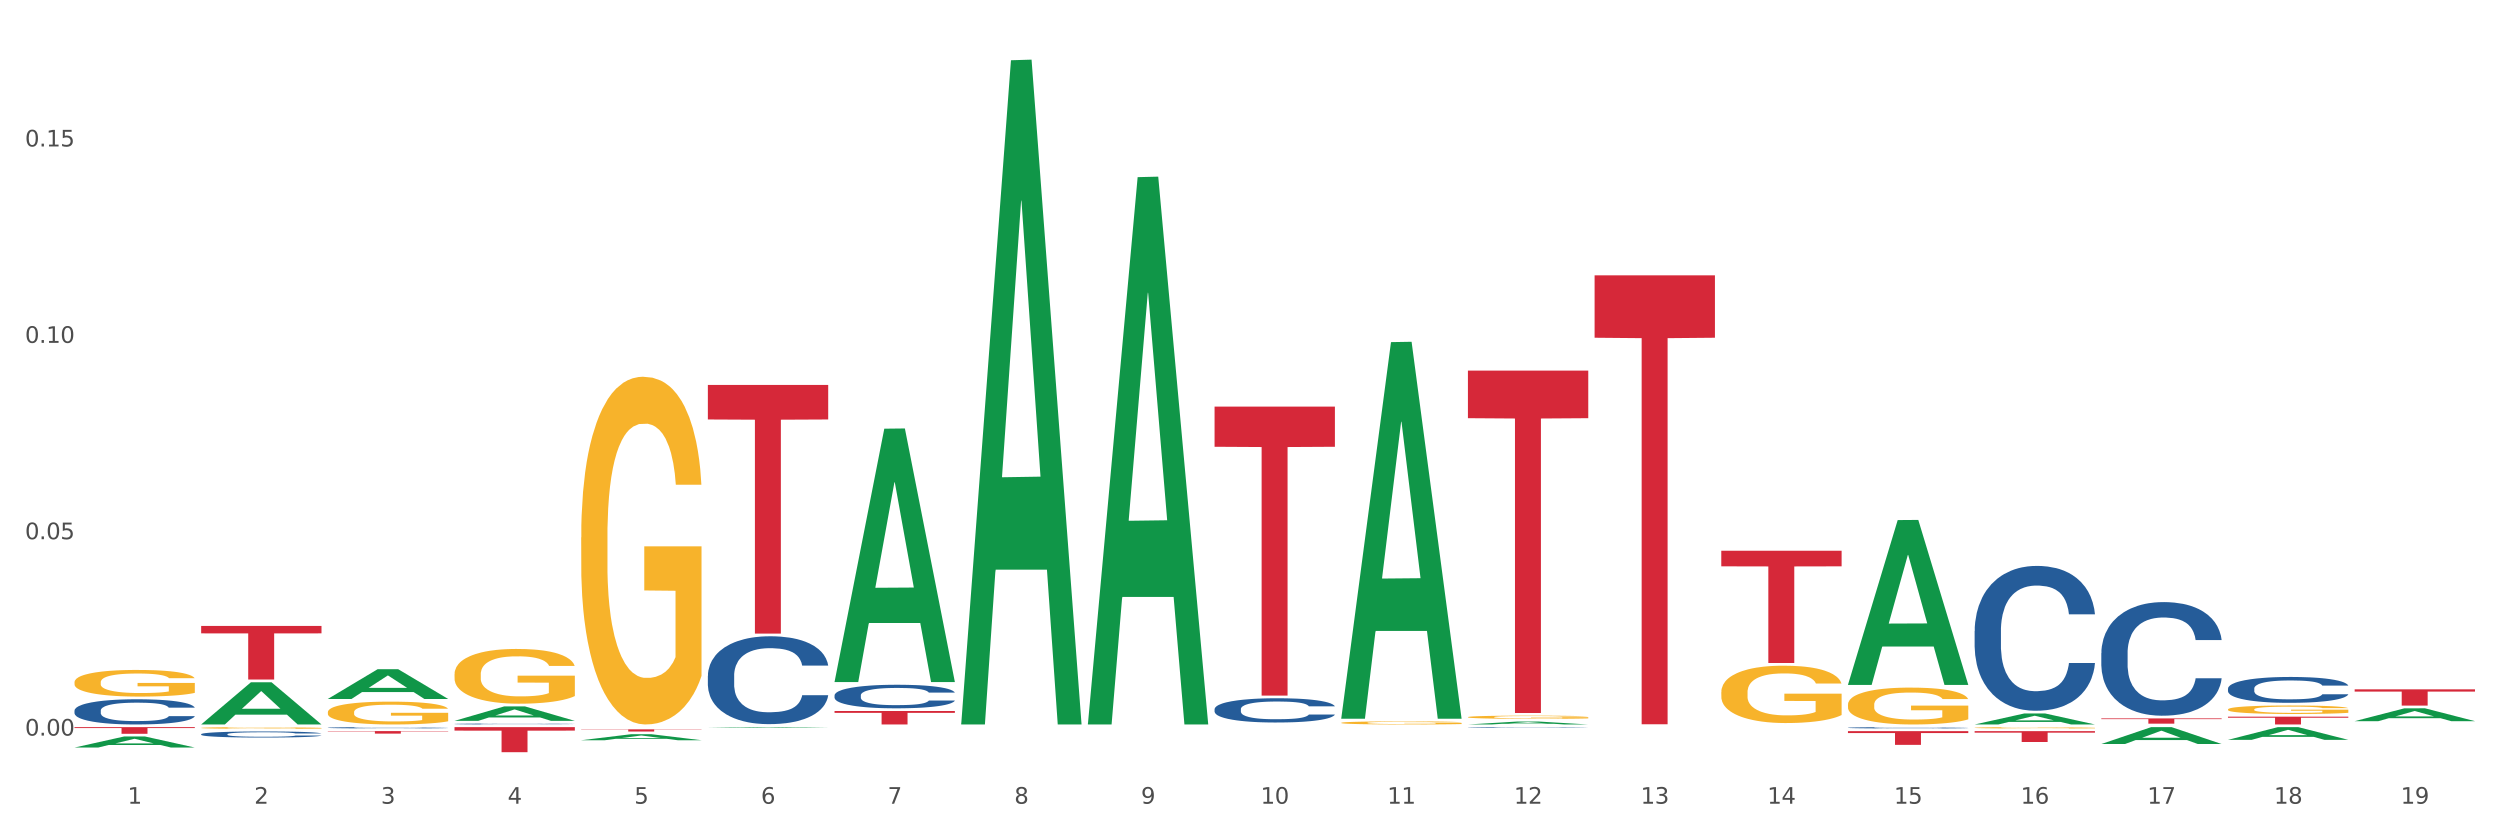 <?xml version="1.0" encoding="utf-8" standalone="no"?>
<!DOCTYPE svg PUBLIC "-//W3C//DTD SVG 1.1//EN"
  "http://www.w3.org/Graphics/SVG/1.1/DTD/svg11.dtd">
<svg xmlns:xlink="http://www.w3.org/1999/xlink" width="1080pt" height="360pt" viewBox="0 0 1080 360" xmlns="http://www.w3.org/2000/svg" version="1.1">
 <rect x="0" y="0" width="1080" height="360" fill="#333333" stroke="none"/>
 <defs>
  <style type="text/css">*{stroke-linejoin: round; stroke-linecap: butt}</style>
 </defs>
 <g id="figure_1">
  <g id="patch_1">
   <path d="M 0 360 
L 1080 360 
L 1080 0 
L 0 0 
z
" style="fill: #ffffff; stroke: #ffffff; stroke-linejoin: miter"/>
  </g>
  <g id="axes_1">
   <g id="matplotlib.axis_1">
    <g id="xtick_1">
     <g id="text_1">
      <!-- 1 -->
      <g style="fill: #4d4d4d" transform="translate(55.115 347.204) scale(0.096 -0.096)">
       <defs>
        <path id="DejaVuSans-31" d="M 794 531 
L 1825 531 
L 1825 4091 
L 703 3866 
L 703 4441 
L 1819 4666 
L 2450 4666 
L 2450 531 
L 3481 531 
L 3481 0 
L 794 0 
L 794 531 
z
" transform="scale(0.016)"/>
       </defs>
       <use xlink:href="#DejaVuSans-31"/>
      </g>
     </g>
    </g>
    <g id="xtick_2">
     <g id="text_2">
      <!-- 2 -->
      <g style="fill: #4d4d4d" transform="translate(109.839 347.204) scale(0.096 -0.096)">
       <defs>
        <path id="DejaVuSans-32" d="M 1228 531 
L 3431 531 
L 3431 0 
L 469 0 
L 469 531 
Q 828 903 1448 1529 
Q 2069 2156 2228 2338 
Q 2531 2678 2651 2914 
Q 2772 3150 2772 3378 
Q 2772 3750 2511 3984 
Q 2250 4219 1831 4219 
Q 1534 4219 1204 4116 
Q 875 4013 500 3803 
L 500 4441 
Q 881 4594 1212 4672 
Q 1544 4750 1819 4750 
Q 2544 4750 2975 4387 
Q 3406 4025 3406 3419 
Q 3406 3131 3298 2873 
Q 3191 2616 2906 2266 
Q 2828 2175 2409 1742 
Q 1991 1309 1228 531 
z
" transform="scale(0.016)"/>
       </defs>
       <use xlink:href="#DejaVuSans-32"/>
      </g>
     </g>
    </g>
    <g id="xtick_3">
     <g id="text_3">
      <!-- 3 -->
      <g style="fill: #4d4d4d" transform="translate(164.564 347.204) scale(0.096 -0.096)">
       <defs>
        <path id="DejaVuSans-33" d="M 2597 2516 
Q 3050 2419 3304 2112 
Q 3559 1806 3559 1356 
Q 3559 666 3084 287 
Q 2609 -91 1734 -91 
Q 1441 -91 1130 -33 
Q 819 25 488 141 
L 488 750 
Q 750 597 1062 519 
Q 1375 441 1716 441 
Q 2309 441 2620 675 
Q 2931 909 2931 1356 
Q 2931 1769 2642 2001 
Q 2353 2234 1838 2234 
L 1294 2234 
L 1294 2753 
L 1863 2753 
Q 2328 2753 2575 2939 
Q 2822 3125 2822 3475 
Q 2822 3834 2567 4026 
Q 2313 4219 1838 4219 
Q 1578 4219 1281 4162 
Q 984 4106 628 3988 
L 628 4550 
Q 988 4650 1302 4700 
Q 1616 4750 1894 4750 
Q 2613 4750 3031 4423 
Q 3450 4097 3450 3541 
Q 3450 3153 3228 2886 
Q 3006 2619 2597 2516 
z
" transform="scale(0.016)"/>
       </defs>
       <use xlink:href="#DejaVuSans-33"/>
      </g>
     </g>
    </g>
    <g id="xtick_4">
     <g id="text_4">
      <!-- 4 -->
      <g style="fill: #4d4d4d" transform="translate(219.288 347.204) scale(0.096 -0.096)">
       <defs>
        <path id="DejaVuSans-34" d="M 2419 4116 
L 825 1625 
L 2419 1625 
L 2419 4116 
z
M 2253 4666 
L 3047 4666 
L 3047 1625 
L 3713 1625 
L 3713 1100 
L 3047 1100 
L 3047 0 
L 2419 0 
L 2419 1100 
L 313 1100 
L 313 1709 
L 2253 4666 
z
" transform="scale(0.016)"/>
       </defs>
       <use xlink:href="#DejaVuSans-34"/>
      </g>
     </g>
    </g>
    <g id="xtick_5">
     <g id="text_5">
      <!-- 5 -->
      <g style="fill: #4d4d4d" transform="translate(274.012 347.204) scale(0.096 -0.096)">
       <defs>
        <path id="DejaVuSans-35" d="M 691 4666 
L 3169 4666 
L 3169 4134 
L 1269 4134 
L 1269 2991 
Q 1406 3038 1543 3061 
Q 1681 3084 1819 3084 
Q 2600 3084 3056 2656 
Q 3513 2228 3513 1497 
Q 3513 744 3044 326 
Q 2575 -91 1722 -91 
Q 1428 -91 1123 -41 
Q 819 9 494 109 
L 494 744 
Q 775 591 1075 516 
Q 1375 441 1709 441 
Q 2250 441 2565 725 
Q 2881 1009 2881 1497 
Q 2881 1984 2565 2268 
Q 2250 2553 1709 2553 
Q 1456 2553 1204 2497 
Q 953 2441 691 2322 
L 691 4666 
z
" transform="scale(0.016)"/>
       </defs>
       <use xlink:href="#DejaVuSans-35"/>
      </g>
     </g>
    </g>
    <g id="xtick_6">
     <g id="text_6">
      <!-- 6 -->
      <g style="fill: #4d4d4d" transform="translate(328.736 347.204) scale(0.096 -0.096)">
       <defs>
        <path id="DejaVuSans-36" d="M 2113 2584 
Q 1688 2584 1439 2293 
Q 1191 2003 1191 1497 
Q 1191 994 1439 701 
Q 1688 409 2113 409 
Q 2538 409 2786 701 
Q 3034 994 3034 1497 
Q 3034 2003 2786 2293 
Q 2538 2584 2113 2584 
z
M 3366 4563 
L 3366 3988 
Q 3128 4100 2886 4159 
Q 2644 4219 2406 4219 
Q 1781 4219 1451 3797 
Q 1122 3375 1075 2522 
Q 1259 2794 1537 2939 
Q 1816 3084 2150 3084 
Q 2853 3084 3261 2657 
Q 3669 2231 3669 1497 
Q 3669 778 3244 343 
Q 2819 -91 2113 -91 
Q 1303 -91 875 529 
Q 447 1150 447 2328 
Q 447 3434 972 4092 
Q 1497 4750 2381 4750 
Q 2619 4750 2861 4703 
Q 3103 4656 3366 4563 
z
" transform="scale(0.016)"/>
       </defs>
       <use xlink:href="#DejaVuSans-36"/>
      </g>
     </g>
    </g>
    <g id="xtick_7">
     <g id="text_7">
      <!-- 7 -->
      <g style="fill: #4d4d4d" transform="translate(383.461 347.204) scale(0.096 -0.096)">
       <defs>
        <path id="DejaVuSans-37" d="M 525 4666 
L 3525 4666 
L 3525 4397 
L 1831 0 
L 1172 0 
L 2766 4134 
L 525 4134 
L 525 4666 
z
" transform="scale(0.016)"/>
       </defs>
       <use xlink:href="#DejaVuSans-37"/>
      </g>
     </g>
    </g>
    <g id="xtick_8">
     <g id="text_8">
      <!-- 8 -->
      <g style="fill: #4d4d4d" transform="translate(438.185 347.204) scale(0.096 -0.096)">
       <defs>
        <path id="DejaVuSans-38" d="M 2034 2216 
Q 1584 2216 1326 1975 
Q 1069 1734 1069 1313 
Q 1069 891 1326 650 
Q 1584 409 2034 409 
Q 2484 409 2743 651 
Q 3003 894 3003 1313 
Q 3003 1734 2745 1975 
Q 2488 2216 2034 2216 
z
M 1403 2484 
Q 997 2584 770 2862 
Q 544 3141 544 3541 
Q 544 4100 942 4425 
Q 1341 4750 2034 4750 
Q 2731 4750 3128 4425 
Q 3525 4100 3525 3541 
Q 3525 3141 3298 2862 
Q 3072 2584 2669 2484 
Q 3125 2378 3379 2068 
Q 3634 1759 3634 1313 
Q 3634 634 3220 271 
Q 2806 -91 2034 -91 
Q 1263 -91 848 271 
Q 434 634 434 1313 
Q 434 1759 690 2068 
Q 947 2378 1403 2484 
z
M 1172 3481 
Q 1172 3119 1398 2916 
Q 1625 2713 2034 2713 
Q 2441 2713 2670 2916 
Q 2900 3119 2900 3481 
Q 2900 3844 2670 4047 
Q 2441 4250 2034 4250 
Q 1625 4250 1398 4047 
Q 1172 3844 1172 3481 
z
" transform="scale(0.016)"/>
       </defs>
       <use xlink:href="#DejaVuSans-38"/>
      </g>
     </g>
    </g>
    <g id="xtick_9">
     <g id="text_9">
      <!-- 9 -->
      <g style="fill: #4d4d4d" transform="translate(492.909 347.204) scale(0.096 -0.096)">
       <defs>
        <path id="DejaVuSans-39" d="M 703 97 
L 703 672 
Q 941 559 1184 500 
Q 1428 441 1663 441 
Q 2288 441 2617 861 
Q 2947 1281 2994 2138 
Q 2813 1869 2534 1725 
Q 2256 1581 1919 1581 
Q 1219 1581 811 2004 
Q 403 2428 403 3163 
Q 403 3881 828 4315 
Q 1253 4750 1959 4750 
Q 2769 4750 3195 4129 
Q 3622 3509 3622 2328 
Q 3622 1225 3098 567 
Q 2575 -91 1691 -91 
Q 1453 -91 1209 -44 
Q 966 3 703 97 
z
M 1959 2075 
Q 2384 2075 2632 2365 
Q 2881 2656 2881 3163 
Q 2881 3666 2632 3958 
Q 2384 4250 1959 4250 
Q 1534 4250 1286 3958 
Q 1038 3666 1038 3163 
Q 1038 2656 1286 2365 
Q 1534 2075 1959 2075 
z
" transform="scale(0.016)"/>
       </defs>
       <use xlink:href="#DejaVuSans-39"/>
      </g>
     </g>
    </g>
    <g id="xtick_10">
     <g id="text_10">
      <!-- 10 -->
      <g style="fill: #4d4d4d" transform="translate(544.58 347.204) scale(0.096 -0.096)">
       <defs>
        <path id="DejaVuSans-30" d="M 2034 4250 
Q 1547 4250 1301 3770 
Q 1056 3291 1056 2328 
Q 1056 1369 1301 889 
Q 1547 409 2034 409 
Q 2525 409 2770 889 
Q 3016 1369 3016 2328 
Q 3016 3291 2770 3770 
Q 2525 4250 2034 4250 
z
M 2034 4750 
Q 2819 4750 3233 4129 
Q 3647 3509 3647 2328 
Q 3647 1150 3233 529 
Q 2819 -91 2034 -91 
Q 1250 -91 836 529 
Q 422 1150 422 2328 
Q 422 3509 836 4129 
Q 1250 4750 2034 4750 
z
" transform="scale(0.016)"/>
       </defs>
       <use xlink:href="#DejaVuSans-31"/>
       <use xlink:href="#DejaVuSans-30" transform="translate(63.623 0)"/>
      </g>
     </g>
    </g>
    <g id="xtick_11">
     <g id="text_11">
      <!-- 11 -->
      <g style="fill: #4d4d4d" transform="translate(599.304 347.204) scale(0.096 -0.096)">
       <use xlink:href="#DejaVuSans-31"/>
       <use xlink:href="#DejaVuSans-31" transform="translate(63.623 0)"/>
      </g>
     </g>
    </g>
    <g id="xtick_12">
     <g id="text_12">
      <!-- 12 -->
      <g style="fill: #4d4d4d" transform="translate(654.028 347.204) scale(0.096 -0.096)">
       <use xlink:href="#DejaVuSans-31"/>
       <use xlink:href="#DejaVuSans-32" transform="translate(63.623 0)"/>
      </g>
     </g>
    </g>
    <g id="xtick_13">
     <g id="text_13">
      <!-- 13 -->
      <g style="fill: #4d4d4d" transform="translate(708.752 347.204) scale(0.096 -0.096)">
       <use xlink:href="#DejaVuSans-31"/>
       <use xlink:href="#DejaVuSans-33" transform="translate(63.623 0)"/>
      </g>
     </g>
    </g>
    <g id="xtick_14">
     <g id="text_14">
      <!-- 14 -->
      <g style="fill: #4d4d4d" transform="translate(763.477 347.204) scale(0.096 -0.096)">
       <use xlink:href="#DejaVuSans-31"/>
       <use xlink:href="#DejaVuSans-34" transform="translate(63.623 0)"/>
      </g>
     </g>
    </g>
    <g id="xtick_15">
     <g id="text_15">
      <!-- 15 -->
      <g style="fill: #4d4d4d" transform="translate(818.201 347.204) scale(0.096 -0.096)">
       <use xlink:href="#DejaVuSans-31"/>
       <use xlink:href="#DejaVuSans-35" transform="translate(63.623 0)"/>
      </g>
     </g>
    </g>
    <g id="xtick_16">
     <g id="text_16">
      <!-- 16 -->
      <g style="fill: #4d4d4d" transform="translate(872.925 347.204) scale(0.096 -0.096)">
       <use xlink:href="#DejaVuSans-31"/>
       <use xlink:href="#DejaVuSans-36" transform="translate(63.623 0)"/>
      </g>
     </g>
    </g>
    <g id="xtick_17">
     <g id="text_17">
      <!-- 17 -->
      <g style="fill: #4d4d4d" transform="translate(927.649 347.204) scale(0.096 -0.096)">
       <use xlink:href="#DejaVuSans-31"/>
       <use xlink:href="#DejaVuSans-37" transform="translate(63.623 0)"/>
      </g>
     </g>
    </g>
    <g id="xtick_18">
     <g id="text_18">
      <!-- 18 -->
      <g style="fill: #4d4d4d" transform="translate(982.374 347.204) scale(0.096 -0.096)">
       <use xlink:href="#DejaVuSans-31"/>
       <use xlink:href="#DejaVuSans-38" transform="translate(63.623 0)"/>
      </g>
     </g>
    </g>
    <g id="xtick_19">
     <g id="text_19">
      <!-- 19 -->
      <g style="fill: #4d4d4d" transform="translate(1037.098 347.204) scale(0.096 -0.096)">
       <use xlink:href="#DejaVuSans-31"/>
       <use xlink:href="#DejaVuSans-39" transform="translate(63.623 0)"/>
      </g>
     </g>
    </g>
    <g id="xtick_20"/>
    <g id="xtick_21"/>
    <g id="xtick_22"/>
    <g id="xtick_23"/>
    <g id="xtick_24"/>
    <g id="xtick_25"/>
    <g id="xtick_26"/>
    <g id="xtick_27"/>
    <g id="xtick_28"/>
    <g id="xtick_29"/>
    <g id="xtick_30"/>
    <g id="xtick_31"/>
    <g id="xtick_32"/>
    <g id="xtick_33"/>
    <g id="xtick_34"/>
    <g id="xtick_35"/>
    <g id="xtick_36"/>
    <g id="xtick_37"/>
   </g>
   <g id="matplotlib.axis_2">
    <g id="ytick_1">
     <g id="text_20">
      <!-- 0.00 -->
      <g style="fill: #4d4d4d" transform="translate(10.8 317.775) scale(0.096 -0.096)">
       <defs>
        <path id="DejaVuSans-2e" d="M 684 794 
L 1344 794 
L 1344 0 
L 684 0 
L 684 794 
z
" transform="scale(0.016)"/>
       </defs>
       <use xlink:href="#DejaVuSans-30"/>
       <use xlink:href="#DejaVuSans-2e" transform="translate(63.623 0)"/>
       <use xlink:href="#DejaVuSans-30" transform="translate(95.41 0)"/>
       <use xlink:href="#DejaVuSans-30" transform="translate(159.033 0)"/>
      </g>
     </g>
    </g>
    <g id="ytick_2">
     <g id="text_21">
      <!-- 0.05 -->
      <g style="fill: #4d4d4d" transform="translate(10.8 232.943) scale(0.096 -0.096)">
       <use xlink:href="#DejaVuSans-30"/>
       <use xlink:href="#DejaVuSans-2e" transform="translate(63.623 0)"/>
       <use xlink:href="#DejaVuSans-30" transform="translate(95.41 0)"/>
       <use xlink:href="#DejaVuSans-35" transform="translate(159.033 0)"/>
      </g>
     </g>
    </g>
    <g id="ytick_3">
     <g id="text_22">
      <!-- 0.10 -->
      <g style="fill: #4d4d4d" transform="translate(10.8 148.112) scale(0.096 -0.096)">
       <use xlink:href="#DejaVuSans-30"/>
       <use xlink:href="#DejaVuSans-2e" transform="translate(63.623 0)"/>
       <use xlink:href="#DejaVuSans-31" transform="translate(95.41 0)"/>
       <use xlink:href="#DejaVuSans-30" transform="translate(159.033 0)"/>
      </g>
     </g>
    </g>
    <g id="ytick_4">
     <g id="text_23">
      <!-- 0.15 -->
      <g style="fill: #4d4d4d" transform="translate(10.8 63.28) scale(0.096 -0.096)">
       <use xlink:href="#DejaVuSans-30"/>
       <use xlink:href="#DejaVuSans-2e" transform="translate(63.623 0)"/>
       <use xlink:href="#DejaVuSans-31" transform="translate(95.41 0)"/>
       <use xlink:href="#DejaVuSans-35" transform="translate(159.033 0)"/>
      </g>
     </g>
    </g>
    <g id="ytick_5"/>
    <g id="ytick_6"/>
    <g id="ytick_7"/>
    <g id="ytick_8"/>
   </g>
   <g id="PolyCollection_1">
    <path d="M 32.175 322.935 
L 32.229 322.93 
L 53.667 318.149 
L 62.564 318.145 
L 84.163 322.944 
L 73.873 322.944 
L 69.21 321.826 
L 47.075 321.826 
L 46.914 321.844 
L 42.412 322.944 
L 32.175 322.944 
L 32.175 322.935 
L 49.862 321.159 
L 66.423 321.155 
L 58.223 319.168 
L 58.115 319.159 
L 58.008 319.172 
L 49.808 321.155 
L 49.862 321.159 
L 32.175 322.935 
z
" clip-path="url(#pca860d482e)" style="fill: #109648"/>
    <path d="M 962.488 297.467 
L 962.549 297.457 
L 962.549 297.171 
L 962.733 296.783 
L 963.409 296.069 
L 964.27 295.528 
L 965.745 294.895 
L 966.543 294.63 
L 967.588 294.334 
L 969.739 293.854 
L 972.197 293.446 
L 973.918 293.222 
L 975.208 293.079 
L 978.096 292.824 
L 979.756 292.711 
L 981.476 292.619 
L 982.951 292.558 
L 985.409 292.487 
L 987.376 292.456 
L 989.649 292.446 
L 991.554 292.456 
L 994.074 292.497 
L 997.761 292.619 
L 999.174 292.691 
L 1001.079 292.813 
L 1003.046 292.977 
L 1004.643 293.14 
L 1006.487 293.375 
L 1008.392 293.681 
L 1010.236 294.069 
L 1011.526 294.426 
L 1012.571 294.803 
L 1013.492 295.263 
L 1014.168 295.763 
L 1014.476 296.181 
L 1003.23 296.181 
L 1002.923 295.803 
L 1002.308 295.395 
L 1001.694 295.12 
L 1001.018 294.895 
L 999.973 294.64 
L 999.051 294.477 
L 997.515 294.283 
L 996.102 294.16 
L 994.934 294.089 
L 993.521 294.028 
L 990.51 293.967 
L 988.359 293.967 
L 987.007 293.987 
L 985.348 294.038 
L 983.934 294.109 
L 982.275 294.232 
L 980.985 294.365 
L 979.694 294.538 
L 978.957 294.661 
L 977.851 294.885 
L 977.113 295.069 
L 976.13 295.385 
L 975.577 295.61 
L 974.594 296.191 
L 974.163 296.62 
L 973.979 296.916 
L 973.856 297.242 
L 973.856 298.834 
L 974.225 299.549 
L 974.532 299.855 
L 975.024 300.202 
L 975.946 300.651 
L 977.298 301.09 
L 978.711 301.406 
L 979.878 301.6 
L 980.985 301.743 
L 982.091 301.855 
L 983.443 301.957 
L 984.549 302.018 
L 986.208 302.08 
L 988.174 302.11 
L 989.711 302.11 
L 992.845 302.059 
L 994.258 302.008 
L 995.61 301.937 
L 997.085 301.825 
L 998.253 301.702 
L 998.928 301.61 
L 1000.035 301.416 
L 1000.895 301.212 
L 1001.632 300.978 
L 1002.124 300.773 
L 1002.677 300.467 
L 1003.107 300.12 
L 1003.23 299.937 
L 1014.476 299.937 
L 1014.23 300.304 
L 1013.8 300.661 
L 1012.939 301.141 
L 1012.263 301.416 
L 1011.219 301.753 
L 1010.113 302.039 
L 1008.576 302.355 
L 1007.163 302.59 
L 1005.688 302.794 
L 1004.09 302.978 
L 1001.202 303.233 
L 1000.158 303.304 
L 997.945 303.427 
L 996.225 303.498 
L 993.705 303.57 
L 991.124 303.61 
L 988.42 303.621 
L 986.024 303.6 
L 983.381 303.539 
L 981.722 303.478 
L 979.878 303.386 
L 977.728 303.243 
L 975.7 303.07 
L 973.795 302.865 
L 972.013 302.631 
L 970.353 302.365 
L 968.203 301.927 
L 966.605 301.498 
L 965.437 301.1 
L 964.638 300.763 
L 963.84 300.335 
L 963.409 300.039 
L 962.733 299.324 
L 962.488 298.661 
L 962.488 297.467 
z
" clip-path="url(#pca860d482e)" style="fill: #255c99"/>
    <path d="M 305.796 291.923 
L 305.858 291.888 
L 305.858 290.918 
L 306.042 289.6 
L 306.718 287.173 
L 307.578 285.336 
L 309.053 283.186 
L 309.852 282.285 
L 310.897 281.279 
L 313.048 279.65 
L 315.506 278.263 
L 317.226 277.5 
L 318.517 277.015 
L 321.405 276.148 
L 323.064 275.767 
L 324.785 275.455 
L 326.26 275.247 
L 328.718 275.004 
L 330.684 274.9 
L 332.958 274.865 
L 334.863 274.9 
L 337.382 275.038 
L 341.07 275.455 
L 342.483 275.697 
L 344.388 276.113 
L 346.354 276.668 
L 347.952 277.223 
L 349.796 278.02 
L 351.701 279.06 
L 353.544 280.378 
L 354.835 281.591 
L 355.879 282.874 
L 356.801 284.434 
L 357.477 286.133 
L 357.784 287.554 
L 346.539 287.554 
L 346.232 286.272 
L 345.617 284.885 
L 345.002 283.949 
L 344.327 283.186 
L 343.282 282.319 
L 342.36 281.765 
L 340.824 281.106 
L 339.41 280.69 
L 338.243 280.447 
L 336.829 280.239 
L 333.818 280.031 
L 331.667 280.031 
L 330.316 280.1 
L 328.656 280.274 
L 327.243 280.516 
L 325.584 280.932 
L 324.293 281.383 
L 323.003 281.973 
L 322.265 282.389 
L 321.159 283.151 
L 320.422 283.775 
L 319.439 284.85 
L 318.886 285.613 
L 317.902 287.589 
L 317.472 289.045 
L 317.288 290.051 
L 317.165 291.16 
L 317.165 296.569 
L 317.534 298.996 
L 317.841 300.036 
L 318.332 301.215 
L 319.254 302.74 
L 320.606 304.231 
L 322.02 305.306 
L 323.187 305.964 
L 324.293 306.45 
L 325.399 306.831 
L 326.751 307.178 
L 327.857 307.386 
L 329.517 307.594 
L 331.483 307.698 
L 333.019 307.698 
L 336.153 307.525 
L 337.567 307.351 
L 338.919 307.109 
L 340.394 306.727 
L 341.561 306.311 
L 342.237 305.999 
L 343.343 305.34 
L 344.204 304.647 
L 344.941 303.85 
L 345.433 303.156 
L 345.986 302.116 
L 346.416 300.937 
L 346.539 300.313 
L 357.784 300.313 
L 357.539 301.561 
L 357.108 302.775 
L 356.248 304.404 
L 355.572 305.34 
L 354.527 306.485 
L 353.421 307.455 
L 351.885 308.53 
L 350.472 309.327 
L 348.997 310.021 
L 347.399 310.645 
L 344.511 311.512 
L 343.466 311.754 
L 341.254 312.17 
L 339.533 312.413 
L 337.014 312.656 
L 334.433 312.795 
L 331.729 312.829 
L 329.332 312.76 
L 326.69 312.552 
L 325.031 312.344 
L 323.187 312.032 
L 321.036 311.546 
L 319.008 310.957 
L 317.103 310.264 
L 315.321 309.466 
L 313.662 308.565 
L 311.511 307.074 
L 309.914 305.618 
L 308.746 304.266 
L 307.947 303.121 
L 307.148 301.665 
L 306.718 300.66 
L 306.042 298.233 
L 305.796 295.979 
L 305.796 291.923 
z
" clip-path="url(#pca860d482e)" style="fill: #255c99"/>
    <path d="M 360.521 300.388 
L 360.582 300.379 
L 360.582 300.118 
L 360.766 299.765 
L 361.442 299.114 
L 362.303 298.621 
L 363.778 298.045 
L 364.576 297.803 
L 365.621 297.533 
L 367.772 297.096 
L 370.23 296.724 
L 371.951 296.52 
L 373.241 296.39 
L 376.129 296.157 
L 377.789 296.055 
L 379.509 295.971 
L 380.984 295.915 
L 383.442 295.85 
L 385.409 295.822 
L 387.682 295.813 
L 389.587 295.822 
L 392.107 295.86 
L 395.794 295.971 
L 397.207 296.036 
L 399.112 296.148 
L 401.079 296.297 
L 402.676 296.445 
L 404.52 296.659 
L 406.425 296.938 
L 408.269 297.292 
L 409.559 297.617 
L 410.604 297.961 
L 411.525 298.38 
L 412.201 298.835 
L 412.509 299.216 
L 401.263 299.216 
L 400.956 298.872 
L 400.341 298.5 
L 399.727 298.249 
L 399.051 298.045 
L 398.006 297.812 
L 397.084 297.664 
L 395.548 297.487 
L 394.135 297.375 
L 392.967 297.31 
L 391.554 297.254 
L 388.543 297.199 
L 386.392 297.199 
L 385.04 297.217 
L 383.381 297.264 
L 381.967 297.329 
L 380.308 297.44 
L 379.018 297.561 
L 377.727 297.719 
L 376.99 297.831 
L 375.884 298.036 
L 375.146 298.203 
L 374.163 298.491 
L 373.61 298.696 
L 372.627 299.226 
L 372.196 299.616 
L 372.012 299.886 
L 371.889 300.183 
L 371.889 301.634 
L 372.258 302.285 
L 372.565 302.564 
L 373.057 302.88 
L 373.979 303.289 
L 375.33 303.689 
L 376.744 303.977 
L 377.911 304.154 
L 379.018 304.284 
L 380.124 304.386 
L 381.476 304.479 
L 382.582 304.535 
L 384.241 304.591 
L 386.207 304.619 
L 387.744 304.619 
L 390.878 304.572 
L 392.291 304.526 
L 393.643 304.461 
L 395.118 304.358 
L 396.285 304.247 
L 396.961 304.163 
L 398.068 303.987 
L 398.928 303.801 
L 399.665 303.587 
L 400.157 303.401 
L 400.71 303.122 
L 401.14 302.806 
L 401.263 302.638 
L 412.509 302.638 
L 412.263 302.973 
L 411.833 303.298 
L 410.972 303.735 
L 410.296 303.987 
L 409.252 304.293 
L 408.146 304.554 
L 406.609 304.842 
L 405.196 305.056 
L 403.721 305.242 
L 402.123 305.409 
L 399.235 305.642 
L 398.19 305.707 
L 395.978 305.818 
L 394.258 305.883 
L 391.738 305.949 
L 389.157 305.986 
L 386.453 305.995 
L 384.057 305.976 
L 381.414 305.921 
L 379.755 305.865 
L 377.911 305.781 
L 375.761 305.651 
L 373.733 305.493 
L 371.828 305.307 
L 370.046 305.093 
L 368.386 304.851 
L 366.236 304.451 
L 364.638 304.061 
L 363.47 303.698 
L 362.671 303.391 
L 361.873 303.001 
L 361.442 302.731 
L 360.766 302.08 
L 360.521 301.476 
L 360.521 300.388 
z
" clip-path="url(#pca860d482e)" style="fill: #255c99"/>
    <path d="M 907.763 282.159 
L 907.825 282.114 
L 907.825 280.859 
L 908.009 279.155 
L 908.685 276.017 
L 909.545 273.642 
L 911.02 270.862 
L 911.819 269.697 
L 912.864 268.397 
L 915.015 266.29 
L 917.473 264.497 
L 919.193 263.511 
L 920.484 262.883 
L 923.372 261.762 
L 925.031 261.269 
L 926.752 260.866 
L 928.227 260.597 
L 930.685 260.283 
L 932.651 260.149 
L 934.925 260.104 
L 936.83 260.149 
L 939.35 260.328 
L 943.037 260.866 
L 944.45 261.18 
L 946.355 261.718 
L 948.321 262.435 
L 949.919 263.152 
L 951.763 264.183 
L 953.668 265.528 
L 955.511 267.231 
L 956.802 268.8 
L 957.846 270.459 
L 958.768 272.476 
L 959.444 274.673 
L 959.751 276.51 
L 948.506 276.51 
L 948.199 274.852 
L 947.584 273.059 
L 946.97 271.848 
L 946.294 270.862 
L 945.249 269.742 
L 944.327 269.024 
L 942.791 268.173 
L 941.377 267.635 
L 940.21 267.321 
L 938.796 267.052 
L 935.785 266.783 
L 933.635 266.783 
L 932.283 266.873 
L 930.623 267.097 
L 929.21 267.411 
L 927.551 267.949 
L 926.26 268.531 
L 924.97 269.293 
L 924.232 269.831 
L 923.126 270.817 
L 922.389 271.624 
L 921.406 273.014 
L 920.853 274 
L 919.869 276.555 
L 919.439 278.438 
L 919.255 279.738 
L 919.132 281.172 
L 919.132 288.165 
L 919.501 291.303 
L 919.808 292.648 
L 920.3 294.172 
L 921.221 296.145 
L 922.573 298.072 
L 923.987 299.462 
L 925.154 300.314 
L 926.26 300.941 
L 927.366 301.434 
L 928.718 301.883 
L 929.825 302.151 
L 931.484 302.42 
L 933.45 302.555 
L 934.986 302.555 
L 938.12 302.331 
L 939.534 302.107 
L 940.886 301.793 
L 942.361 301.3 
L 943.528 300.762 
L 944.204 300.358 
L 945.31 299.507 
L 946.171 298.61 
L 946.908 297.579 
L 947.4 296.683 
L 947.953 295.338 
L 948.383 293.814 
L 948.506 293.007 
L 959.751 293.007 
L 959.506 294.621 
L 959.075 296.189 
L 958.215 298.296 
L 957.539 299.507 
L 956.495 300.986 
L 955.388 302.241 
L 953.852 303.631 
L 952.439 304.662 
L 950.964 305.558 
L 949.366 306.365 
L 946.478 307.486 
L 945.433 307.8 
L 943.221 308.338 
L 941.5 308.651 
L 938.981 308.965 
L 936.4 309.144 
L 933.696 309.189 
L 931.299 309.1 
L 928.657 308.831 
L 926.998 308.562 
L 925.154 308.158 
L 923.003 307.531 
L 920.975 306.769 
L 919.07 305.872 
L 917.288 304.841 
L 915.629 303.676 
L 913.478 301.748 
L 911.881 299.865 
L 910.713 298.117 
L 909.914 296.638 
L 909.115 294.755 
L 908.685 293.455 
L 908.009 290.317 
L 907.763 287.403 
L 907.763 282.159 
z
" clip-path="url(#pca860d482e)" style="fill: #255c99"/>
    <path d="M 853.039 272.588 
L 853.101 272.531 
L 853.101 270.93 
L 853.285 268.759 
L 853.961 264.758 
L 854.821 261.729 
L 856.296 258.186 
L 857.095 256.7 
L 858.14 255.042 
L 860.29 252.356 
L 862.748 250.07 
L 864.469 248.813 
L 865.76 248.013 
L 868.648 246.584 
L 870.307 245.955 
L 872.028 245.441 
L 873.503 245.098 
L 875.961 244.698 
L 877.927 244.527 
L 880.201 244.469 
L 882.106 244.527 
L 884.625 244.755 
L 888.312 245.441 
L 889.726 245.841 
L 891.631 246.527 
L 893.597 247.441 
L 895.195 248.356 
L 897.038 249.67 
L 898.943 251.385 
L 900.787 253.556 
L 902.077 255.557 
L 903.122 257.671 
L 904.044 260.243 
L 904.72 263.043 
L 905.027 265.387 
L 893.782 265.387 
L 893.474 263.272 
L 892.86 260.986 
L 892.245 259.443 
L 891.569 258.186 
L 890.525 256.757 
L 889.603 255.842 
L 888.067 254.757 
L 886.653 254.071 
L 885.486 253.671 
L 884.072 253.328 
L 881.061 252.985 
L 878.91 252.985 
L 877.558 253.099 
L 875.899 253.385 
L 874.486 253.785 
L 872.827 254.471 
L 871.536 255.214 
L 870.246 256.185 
L 869.508 256.871 
L 868.402 258.128 
L 867.665 259.157 
L 866.681 260.929 
L 866.128 262.186 
L 865.145 265.444 
L 864.715 267.844 
L 864.531 269.502 
L 864.408 271.33 
L 864.408 280.246 
L 864.776 284.246 
L 865.084 285.961 
L 865.575 287.904 
L 866.497 290.419 
L 867.849 292.876 
L 869.262 294.648 
L 870.43 295.734 
L 871.536 296.534 
L 872.642 297.163 
L 873.994 297.734 
L 875.1 298.077 
L 876.759 298.42 
L 878.726 298.591 
L 880.262 298.591 
L 883.396 298.306 
L 884.81 298.02 
L 886.162 297.62 
L 887.636 296.991 
L 888.804 296.305 
L 889.48 295.791 
L 890.586 294.705 
L 891.446 293.562 
L 892.184 292.248 
L 892.675 291.105 
L 893.228 289.39 
L 893.659 287.447 
L 893.782 286.418 
L 905.027 286.418 
L 904.781 288.476 
L 904.351 290.476 
L 903.491 293.162 
L 902.815 294.705 
L 901.77 296.591 
L 900.664 298.191 
L 899.128 299.963 
L 897.714 301.277 
L 896.24 302.42 
L 894.642 303.449 
L 891.754 304.878 
L 890.709 305.278 
L 888.497 305.964 
L 886.776 306.364 
L 884.257 306.764 
L 881.676 306.993 
L 878.972 307.05 
L 876.575 306.935 
L 873.933 306.592 
L 872.273 306.25 
L 870.43 305.735 
L 868.279 304.935 
L 866.251 303.964 
L 864.346 302.821 
L 862.564 301.506 
L 860.905 300.02 
L 858.754 297.563 
L 857.156 295.162 
L 855.989 292.933 
L 855.19 291.047 
L 854.391 288.647 
L 853.961 286.99 
L 853.285 282.989 
L 853.039 279.274 
L 853.039 272.588 
z
" clip-path="url(#pca860d482e)" style="fill: #255c99"/>
    <path d="M 798.315 314.384 
L 798.376 314.383 
L 798.376 314.369 
L 798.561 314.349 
L 799.237 314.312 
L 800.097 314.285 
L 801.572 314.252 
L 802.371 314.239 
L 803.415 314.224 
L 805.566 314.199 
L 808.024 314.178 
L 809.745 314.167 
L 811.035 314.16 
L 813.924 314.147 
L 815.583 314.141 
L 817.303 314.136 
L 818.778 314.133 
L 821.236 314.129 
L 823.203 314.128 
L 825.476 314.127 
L 827.381 314.128 
L 829.901 314.13 
L 833.588 314.136 
L 835.001 314.14 
L 836.906 314.146 
L 838.873 314.154 
L 840.471 314.163 
L 842.314 314.175 
L 844.219 314.19 
L 846.063 314.21 
L 847.353 314.228 
L 848.398 314.248 
L 849.32 314.271 
L 849.996 314.297 
L 850.303 314.318 
L 839.057 314.318 
L 838.75 314.299 
L 838.135 314.278 
L 837.521 314.264 
L 836.845 314.252 
L 835.8 314.239 
L 834.879 314.231 
L 833.342 314.221 
L 831.929 314.215 
L 830.761 314.211 
L 829.348 314.208 
L 826.337 314.205 
L 824.186 314.205 
L 822.834 314.206 
L 821.175 314.209 
L 819.761 314.212 
L 818.102 314.219 
L 816.812 314.225 
L 815.521 314.234 
L 814.784 314.24 
L 813.678 314.252 
L 812.94 314.261 
L 811.957 314.277 
L 811.404 314.289 
L 810.421 314.319 
L 809.991 314.34 
L 809.806 314.356 
L 809.683 314.372 
L 809.683 314.454 
L 810.052 314.49 
L 810.359 314.506 
L 810.851 314.523 
L 811.773 314.546 
L 813.125 314.569 
L 814.538 314.585 
L 815.706 314.595 
L 816.812 314.602 
L 817.918 314.608 
L 819.27 314.613 
L 820.376 314.616 
L 822.035 314.619 
L 824.002 314.621 
L 825.538 314.621 
L 828.672 314.618 
L 830.085 314.616 
L 831.437 314.612 
L 832.912 314.606 
L 834.08 314.6 
L 834.756 314.595 
L 835.862 314.585 
L 836.722 314.575 
L 837.46 314.563 
L 837.951 314.553 
L 838.504 314.537 
L 838.934 314.519 
L 839.057 314.51 
L 850.303 314.51 
L 850.057 314.529 
L 849.627 314.547 
L 848.767 314.571 
L 848.091 314.585 
L 847.046 314.603 
L 845.94 314.617 
L 844.404 314.633 
L 842.99 314.645 
L 841.515 314.656 
L 839.918 314.665 
L 837.029 314.678 
L 835.985 314.682 
L 833.772 314.688 
L 832.052 314.692 
L 829.532 314.695 
L 826.951 314.697 
L 824.247 314.698 
L 821.851 314.697 
L 819.208 314.694 
L 817.549 314.691 
L 815.706 314.686 
L 813.555 314.679 
L 811.527 314.67 
L 809.622 314.659 
L 807.84 314.647 
L 806.181 314.634 
L 804.03 314.611 
L 802.432 314.59 
L 801.265 314.569 
L 800.466 314.552 
L 799.667 314.53 
L 799.237 314.515 
L 798.561 314.479 
L 798.315 314.445 
L 798.315 314.384 
z
" clip-path="url(#pca860d482e)" style="fill: #255c99"/>
    <path d="M 305.796 314.487 
L 305.85 314.487 
L 327.288 314.128 
L 336.185 314.127 
L 357.784 314.488 
L 347.494 314.488 
L 342.831 314.404 
L 320.696 314.404 
L 320.535 314.405 
L 316.033 314.488 
L 305.796 314.488 
L 305.796 314.487 
L 323.483 314.354 
L 340.044 314.353 
L 331.844 314.204 
L 331.737 314.203 
L 331.63 314.204 
L 323.429 314.353 
L 323.483 314.354 
L 305.796 314.487 
z
" clip-path="url(#pca860d482e)" style="fill: #109648"/>
    <path d="M 579.418 312.255 
L 579.479 312.254 
L 579.479 312.21 
L 579.602 312.172 
L 580.216 312.08 
L 581.136 312.005 
L 581.812 311.965 
L 582.487 311.932 
L 583.285 311.899 
L 584.267 311.864 
L 586.047 311.814 
L 587.152 311.789 
L 588.502 311.762 
L 590.957 311.723 
L 592.737 311.701 
L 594.578 311.683 
L 597.586 311.661 
L 599.55 311.651 
L 601.637 311.644 
L 604.154 311.639 
L 606.056 311.637 
L 610.23 311.641 
L 613.79 311.652 
L 615.509 311.661 
L 617.718 311.675 
L 618.884 311.685 
L 620.787 311.705 
L 622.751 311.73 
L 624.102 311.752 
L 626.127 311.794 
L 627.662 311.835 
L 629.073 311.886 
L 629.81 311.922 
L 630.362 311.955 
L 630.853 311.993 
L 631.344 312.052 
L 620.296 312.052 
L 619.867 312.01 
L 619.191 311.969 
L 618.209 311.93 
L 617.35 311.906 
L 615.877 311.875 
L 614.527 311.856 
L 613.115 311.841 
L 611.396 311.829 
L 610.046 311.823 
L 608.143 311.818 
L 604.399 311.819 
L 601.882 311.829 
L 600.164 311.841 
L 599.059 311.852 
L 598.077 311.864 
L 596.972 311.882 
L 595.683 311.907 
L 594.763 311.93 
L 593.842 311.96 
L 593.105 311.989 
L 592.43 312.023 
L 591.878 312.06 
L 591.448 312.098 
L 591.08 312.144 
L 590.773 312.221 
L 590.773 312.388 
L 590.896 312.426 
L 591.203 312.476 
L 591.571 312.514 
L 592.185 312.559 
L 592.737 312.589 
L 593.78 312.633 
L 594.947 312.67 
L 595.867 312.693 
L 596.788 312.713 
L 598.384 312.74 
L 600.164 312.762 
L 601.698 312.775 
L 603.785 312.787 
L 605.197 312.792 
L 606.425 312.794 
L 609.432 312.794 
L 611.58 312.791 
L 613.974 312.782 
L 615.816 312.771 
L 617.35 312.758 
L 619.069 312.736 
L 620.173 312.715 
L 620.173 312.46 
L 606.67 312.459 
L 606.67 312.289 
L 631.406 312.289 
L 631.406 312.787 
L 630.362 312.813 
L 629.196 312.836 
L 627.969 312.857 
L 626.127 312.882 
L 623.918 312.907 
L 621.953 312.924 
L 619.867 312.938 
L 617.411 312.952 
L 614.22 312.964 
L 612.256 312.969 
L 609.8 312.973 
L 606.916 312.974 
L 604.399 312.971 
L 601.944 312.965 
L 599.366 312.954 
L 596.849 312.938 
L 594.947 312.923 
L 593.044 312.903 
L 591.018 312.877 
L 589.423 312.853 
L 588.195 312.831 
L 586.845 312.803 
L 585.372 312.766 
L 584.267 312.733 
L 583.285 312.699 
L 582.241 312.655 
L 581.505 312.617 
L 580.768 312.57 
L 580.338 312.535 
L 579.847 312.48 
L 579.479 312.403 
L 579.418 312.255 
z
" clip-path="url(#pca860d482e)" style="fill: #f7b32b"/>
    <path d="M 251.072 232.167 
L 251.133 232.029 
L 251.133 227.09 
L 251.256 222.837 
L 251.87 212.548 
L 252.791 204.042 
L 253.466 199.514 
L 254.141 195.81 
L 254.939 192.106 
L 255.921 188.264 
L 257.701 182.639 
L 258.806 179.758 
L 260.156 176.74 
L 262.611 172.35 
L 264.391 169.88 
L 266.233 167.823 
L 269.24 165.353 
L 271.204 164.255 
L 273.291 163.432 
L 275.808 162.884 
L 277.711 162.746 
L 281.884 163.158 
L 285.444 164.393 
L 287.163 165.353 
L 289.373 166.999 
L 290.539 168.097 
L 292.442 170.292 
L 294.406 173.173 
L 295.756 175.643 
L 297.782 180.307 
L 299.316 184.972 
L 300.728 190.734 
L 301.464 194.713 
L 302.017 198.417 
L 302.508 202.67 
L 302.999 209.392 
L 291.951 209.392 
L 291.521 204.591 
L 290.846 200.063 
L 289.864 195.673 
L 289.004 192.929 
L 287.531 189.499 
L 286.181 187.304 
L 284.769 185.658 
L 283.051 184.286 
L 281.7 183.6 
L 279.797 183.051 
L 276.053 183.188 
L 273.537 184.286 
L 271.818 185.658 
L 270.713 186.893 
L 269.731 188.264 
L 268.627 190.185 
L 267.338 193.066 
L 266.417 195.673 
L 265.496 198.966 
L 264.76 202.258 
L 264.084 206.1 
L 263.532 210.215 
L 263.102 214.469 
L 262.734 219.682 
L 262.427 228.325 
L 262.427 247.121 
L 262.55 251.374 
L 262.857 256.999 
L 263.225 261.252 
L 263.839 266.328 
L 264.391 269.758 
L 265.435 274.697 
L 266.601 278.813 
L 267.522 281.419 
L 268.442 283.614 
L 270.038 286.633 
L 271.818 289.102 
L 273.353 290.611 
L 275.44 291.983 
L 276.851 292.532 
L 278.079 292.806 
L 281.086 292.806 
L 283.235 292.395 
L 285.629 291.434 
L 287.47 290.2 
L 289.004 288.691 
L 290.723 286.221 
L 291.828 283.889 
L 291.828 255.215 
L 278.324 255.078 
L 278.324 236.008 
L 303.06 236.008 
L 303.06 291.983 
L 302.017 294.864 
L 300.851 297.471 
L 299.623 299.803 
L 297.782 302.684 
L 295.572 305.428 
L 293.608 307.349 
L 291.521 308.995 
L 289.066 310.504 
L 285.874 311.876 
L 283.91 312.425 
L 281.455 312.837 
L 278.57 312.974 
L 276.053 312.699 
L 273.598 312.014 
L 271.02 310.779 
L 268.504 308.995 
L 266.601 307.212 
L 264.698 305.017 
L 262.673 302.136 
L 261.077 299.392 
L 259.849 296.922 
L 258.499 293.767 
L 257.026 289.651 
L 255.921 285.947 
L 254.939 282.105 
L 253.896 277.166 
L 253.159 272.913 
L 252.422 267.563 
L 251.993 263.584 
L 251.502 257.41 
L 251.133 248.767 
L 251.072 232.167 
z
" clip-path="url(#pca860d482e)" style="fill: #f7b32b"/>
    <path d="M 907.763 321.406 
L 907.817 321.399 
L 929.255 314.134 
L 938.152 314.127 
L 959.751 321.419 
L 949.461 321.419 
L 944.798 319.721 
L 922.663 319.721 
L 922.502 319.749 
L 918 321.419 
L 907.763 321.419 
L 907.763 321.406 
L 925.45 318.708 
L 942.011 318.701 
L 933.811 315.682 
L 933.704 315.668 
L 933.597 315.688 
L 925.396 318.701 
L 925.45 318.708 
L 907.763 321.406 
z
" clip-path="url(#pca860d482e)" style="fill: #109648"/>
    <path d="M 798.315 295.756 
L 798.368 295.689 
L 819.807 224.671 
L 828.704 224.604 
L 850.303 295.89 
L 840.012 295.89 
L 835.35 279.29 
L 813.215 279.29 
L 813.054 279.558 
L 808.552 295.89 
L 798.315 295.89 
L 798.315 295.756 
L 816.002 269.384 
L 832.563 269.317 
L 824.362 239.798 
L 824.255 239.665 
L 824.148 239.865 
L 815.948 269.317 
L 816.002 269.384 
L 798.315 295.756 
z
" clip-path="url(#pca860d482e)" style="fill: #109648"/>
    <path d="M 1017.212 311.534 
L 1017.266 311.529 
L 1038.704 305.99 
L 1047.601 305.985 
L 1069.2 311.544 
L 1058.91 311.544 
L 1054.247 310.25 
L 1032.112 310.25 
L 1031.951 310.271 
L 1027.449 311.544 
L 1017.212 311.544 
L 1017.212 311.534 
L 1034.899 309.477 
L 1051.46 309.472 
L 1043.26 307.17 
L 1043.152 307.159 
L 1043.045 307.175 
L 1034.845 309.472 
L 1034.899 309.477 
L 1017.212 311.534 
z
" clip-path="url(#pca860d482e)" style="fill: #109648"/>
    <path d="M 853.039 312.965 
L 853.093 312.96 
L 874.531 308.208 
L 883.428 308.203 
L 905.027 312.974 
L 894.737 312.974 
L 890.074 311.863 
L 867.939 311.863 
L 867.778 311.881 
L 863.276 312.974 
L 853.039 312.974 
L 853.039 312.965 
L 870.726 311.2 
L 887.287 311.195 
L 879.087 309.22 
L 878.98 309.211 
L 878.872 309.224 
L 870.672 311.195 
L 870.726 311.2 
L 853.039 312.965 
z
" clip-path="url(#pca860d482e)" style="fill: #109648"/>
    <path d="M 634.142 312.971 
L 634.196 312.97 
L 655.634 311.692 
L 664.531 311.691 
L 686.13 312.974 
L 675.84 312.974 
L 671.177 312.675 
L 649.042 312.675 
L 648.881 312.68 
L 644.379 312.974 
L 634.142 312.974 
L 634.142 312.971 
L 651.829 312.497 
L 668.39 312.496 
L 660.19 311.964 
L 660.082 311.962 
L 659.975 311.965 
L 651.775 312.496 
L 651.829 312.497 
L 634.142 312.971 
z
" clip-path="url(#pca860d482e)" style="fill: #109648"/>
    <path d="M 962.488 319.608 
L 962.541 319.603 
L 983.98 314.133 
L 992.877 314.127 
L 1014.476 319.619 
L 1004.185 319.619 
L 999.522 318.34 
L 977.387 318.34 
L 977.227 318.36 
L 972.724 319.619 
L 962.488 319.619 
L 962.488 319.608 
L 980.174 317.577 
L 996.735 317.572 
L 988.535 315.298 
L 988.428 315.287 
L 988.321 315.303 
L 980.121 317.572 
L 980.174 317.577 
L 962.488 319.608 
z
" clip-path="url(#pca860d482e)" style="fill: #109648"/>
    <path d="M 579.418 310.178 
L 579.471 310.025 
L 600.91 147.797 
L 609.807 147.644 
L 631.406 310.484 
L 621.115 310.484 
L 616.453 272.564 
L 594.317 272.564 
L 594.157 273.176 
L 589.655 310.484 
L 579.418 310.484 
L 579.418 310.178 
L 597.104 249.935 
L 613.666 249.782 
L 605.465 182.352 
L 605.358 182.047 
L 605.251 182.505 
L 597.051 249.782 
L 597.104 249.935 
L 579.418 310.178 
z
" clip-path="url(#pca860d482e)" style="fill: #109648"/>
    <path d="M 469.969 312.529 
L 470.023 312.307 
L 491.461 76.529 
L 500.358 76.307 
L 521.957 312.974 
L 511.667 312.974 
L 507.004 257.863 
L 484.869 257.863 
L 484.708 258.752 
L 480.206 312.974 
L 469.969 312.974 
L 469.969 312.529 
L 487.656 224.974 
L 504.217 224.751 
L 496.017 126.751 
L 495.91 126.307 
L 495.802 126.974 
L 487.602 224.751 
L 487.656 224.974 
L 469.969 312.529 
z
" clip-path="url(#pca860d482e)" style="fill: #109648"/>
    <path d="M 360.521 294.454 
L 360.574 294.351 
L 382.013 185.195 
L 390.91 185.092 
L 412.509 294.66 
L 402.218 294.66 
L 397.555 269.145 
L 375.42 269.145 
L 375.26 269.557 
L 370.757 294.66 
L 360.521 294.66 
L 360.521 294.454 
L 378.207 253.919 
L 394.768 253.816 
L 386.568 208.446 
L 386.461 208.24 
L 386.354 208.549 
L 378.154 253.816 
L 378.207 253.919 
L 360.521 294.454 
z
" clip-path="url(#pca860d482e)" style="fill: #109648"/>
    <path d="M 415.245 312.435 
L 415.299 312.165 
L 436.737 26.029 
L 445.634 25.759 
L 467.233 312.974 
L 456.943 312.974 
L 452.28 246.092 
L 430.145 246.092 
L 429.984 247.171 
L 425.482 312.974 
L 415.245 312.974 
L 415.245 312.435 
L 432.932 206.179 
L 449.493 205.909 
L 441.293 86.978 
L 441.185 86.439 
L 441.078 87.248 
L 432.878 205.909 
L 432.932 206.179 
L 415.245 312.435 
z
" clip-path="url(#pca860d482e)" style="fill: #109648"/>
    <path d="M 251.072 319.776 
L 251.126 319.773 
L 272.564 317.186 
L 281.461 317.184 
L 303.06 319.781 
L 292.77 319.781 
L 288.107 319.176 
L 265.972 319.176 
L 265.811 319.186 
L 261.309 319.781 
L 251.072 319.781 
L 251.072 319.776 
L 268.759 318.815 
L 285.32 318.813 
L 277.12 317.737 
L 277.013 317.732 
L 276.905 317.74 
L 268.705 318.813 
L 268.759 318.815 
L 251.072 319.776 
z
" clip-path="url(#pca860d482e)" style="fill: #109648"/>
    <path d="M 196.348 311.403 
L 196.401 311.397 
L 217.84 305.162 
L 226.737 305.156 
L 248.336 311.415 
L 238.045 311.415 
L 233.383 309.958 
L 211.247 309.958 
L 211.087 309.981 
L 206.585 311.415 
L 196.348 311.415 
L 196.348 311.403 
L 214.034 309.088 
L 230.596 309.082 
L 222.395 306.49 
L 222.288 306.478 
L 222.181 306.496 
L 213.981 309.082 
L 214.034 309.088 
L 196.348 311.403 
z
" clip-path="url(#pca860d482e)" style="fill: #109648"/>
    <path d="M 141.624 301.93 
L 141.677 301.918 
L 163.116 289.104 
L 172.012 289.092 
L 193.612 301.954 
L 183.321 301.954 
L 178.658 298.959 
L 156.523 298.959 
L 156.362 299.007 
L 151.86 301.954 
L 141.624 301.954 
L 141.624 301.93 
L 159.31 297.171 
L 175.871 297.159 
L 167.671 291.834 
L 167.564 291.809 
L 167.457 291.846 
L 159.257 297.159 
L 159.31 297.171 
L 141.624 301.93 
z
" clip-path="url(#pca860d482e)" style="fill: #109648"/>
    <path d="M 524.693 306.352 
L 524.755 306.342 
L 524.755 306.074 
L 524.939 305.71 
L 525.615 305.04 
L 526.476 304.533 
L 527.95 303.939 
L 528.749 303.69 
L 529.794 303.413 
L 531.945 302.963 
L 534.403 302.58 
L 536.123 302.369 
L 537.414 302.235 
L 540.302 301.996 
L 541.961 301.891 
L 543.682 301.805 
L 545.157 301.747 
L 547.615 301.68 
L 549.581 301.651 
L 551.855 301.642 
L 553.76 301.651 
L 556.28 301.69 
L 559.967 301.805 
L 561.38 301.872 
L 563.285 301.986 
L 565.252 302.14 
L 566.849 302.293 
L 568.693 302.513 
L 570.598 302.8 
L 572.441 303.164 
L 573.732 303.499 
L 574.777 303.853 
L 575.698 304.284 
L 576.374 304.753 
L 576.682 305.145 
L 565.436 305.145 
L 565.129 304.791 
L 564.514 304.408 
L 563.9 304.15 
L 563.224 303.939 
L 562.179 303.7 
L 561.257 303.547 
L 559.721 303.365 
L 558.307 303.25 
L 557.14 303.183 
L 555.727 303.126 
L 552.715 303.068 
L 550.565 303.068 
L 549.213 303.087 
L 547.553 303.135 
L 546.14 303.202 
L 544.481 303.317 
L 543.19 303.441 
L 541.9 303.604 
L 541.163 303.719 
L 540.056 303.93 
L 539.319 304.102 
L 538.336 304.399 
L 537.783 304.609 
L 536.799 305.155 
L 536.369 305.557 
L 536.185 305.835 
L 536.062 306.141 
L 536.062 307.634 
L 536.431 308.304 
L 536.738 308.592 
L 537.23 308.917 
L 538.151 309.338 
L 539.503 309.75 
L 540.917 310.047 
L 542.084 310.229 
L 543.19 310.363 
L 544.297 310.468 
L 545.648 310.564 
L 546.755 310.621 
L 548.414 310.678 
L 550.38 310.707 
L 551.917 310.707 
L 555.051 310.659 
L 556.464 310.611 
L 557.816 310.544 
L 559.291 310.439 
L 560.458 310.324 
L 561.134 310.238 
L 562.24 310.056 
L 563.101 309.865 
L 563.838 309.645 
L 564.33 309.453 
L 564.883 309.166 
L 565.313 308.84 
L 565.436 308.668 
L 576.682 308.668 
L 576.436 309.013 
L 576.006 309.348 
L 575.145 309.798 
L 574.469 310.056 
L 573.425 310.372 
L 572.318 310.64 
L 570.782 310.937 
L 569.369 311.157 
L 567.894 311.349 
L 566.296 311.521 
L 563.408 311.76 
L 562.363 311.827 
L 560.151 311.942 
L 558.43 312.009 
L 555.911 312.076 
L 553.33 312.114 
L 550.626 312.124 
L 548.229 312.105 
L 545.587 312.047 
L 543.928 311.99 
L 542.084 311.904 
L 539.933 311.77 
L 537.906 311.607 
L 536.001 311.416 
L 534.218 311.195 
L 532.559 310.946 
L 530.408 310.535 
L 528.811 310.133 
L 527.643 309.759 
L 526.844 309.444 
L 526.045 309.042 
L 525.615 308.764 
L 524.939 308.094 
L 524.693 307.472 
L 524.693 306.352 
z
" clip-path="url(#pca860d482e)" style="fill: #255c99"/>
    <path d="M 86.899 314.453 
L 86.961 314.452 
L 86.961 314.429 
L 87.083 314.409 
L 87.697 314.361 
L 88.618 314.321 
L 89.293 314.3 
L 89.968 314.282 
L 90.766 314.265 
L 91.748 314.247 
L 93.528 314.221 
L 94.633 314.207 
L 95.983 314.193 
L 98.439 314.172 
L 100.219 314.161 
L 102.06 314.151 
L 105.067 314.14 
L 107.032 314.134 
L 109.118 314.131 
L 111.635 314.128 
L 113.538 314.127 
L 117.712 314.129 
L 121.272 314.135 
L 122.99 314.14 
L 125.2 314.147 
L 126.366 314.152 
L 128.269 314.163 
L 130.233 314.176 
L 131.583 314.188 
L 133.609 314.21 
L 135.143 314.232 
L 136.555 314.259 
L 137.291 314.277 
L 137.844 314.295 
L 138.335 314.315 
L 138.826 314.346 
L 127.778 314.346 
L 127.348 314.324 
L 126.673 314.302 
L 125.691 314.282 
L 124.832 314.269 
L 123.358 314.253 
L 122.008 314.242 
L 120.596 314.235 
L 118.878 314.228 
L 117.527 314.225 
L 115.625 314.223 
L 111.881 314.223 
L 109.364 314.228 
L 107.645 314.235 
L 106.541 314.241 
L 105.559 314.247 
L 104.454 314.256 
L 103.165 314.269 
L 102.244 314.282 
L 101.323 314.297 
L 100.587 314.313 
L 99.912 314.331 
L 99.359 314.35 
L 98.93 314.37 
L 98.561 314.394 
L 98.254 314.435 
L 98.254 314.523 
L 98.377 314.543 
L 98.684 314.569 
L 99.052 314.589 
L 99.666 314.613 
L 100.219 314.629 
L 101.262 314.652 
L 102.428 314.671 
L 103.349 314.684 
L 104.27 314.694 
L 105.865 314.708 
L 107.645 314.72 
L 109.18 314.727 
L 111.267 314.733 
L 112.678 314.736 
L 113.906 314.737 
L 116.914 314.737 
L 119.062 314.735 
L 121.456 314.731 
L 123.297 314.725 
L 124.832 314.718 
L 126.55 314.706 
L 127.655 314.695 
L 127.655 314.561 
L 114.152 314.56 
L 114.152 314.471 
L 138.887 314.471 
L 138.887 314.733 
L 137.844 314.747 
L 136.678 314.759 
L 135.45 314.77 
L 133.609 314.783 
L 131.399 314.796 
L 129.435 314.805 
L 127.348 314.813 
L 124.893 314.82 
L 121.701 314.826 
L 119.737 314.829 
L 117.282 314.831 
L 114.397 314.832 
L 111.881 314.83 
L 109.425 314.827 
L 106.847 314.821 
L 104.331 314.813 
L 102.428 314.805 
L 100.525 314.794 
L 98.5 314.781 
L 96.904 314.768 
L 95.676 314.756 
L 94.326 314.742 
L 92.853 314.722 
L 91.748 314.705 
L 90.766 314.687 
L 89.723 314.664 
L 88.986 314.644 
L 88.25 314.619 
L 87.82 314.6 
L 87.329 314.571 
L 86.961 314.531 
L 86.899 314.453 
z
" clip-path="url(#pca860d482e)" style="fill: #f7b32b"/>
    <path d="M 32.175 294.736 
L 32.236 294.726 
L 32.236 294.347 
L 32.359 294.021 
L 32.973 293.233 
L 33.894 292.581 
L 34.569 292.234 
L 35.244 291.95 
L 36.042 291.666 
L 37.024 291.372 
L 38.804 290.941 
L 39.909 290.72 
L 41.259 290.489 
L 43.714 290.152 
L 45.494 289.963 
L 47.336 289.805 
L 50.343 289.616 
L 52.307 289.532 
L 54.394 289.469 
L 56.911 289.427 
L 58.814 289.416 
L 62.987 289.448 
L 66.547 289.542 
L 68.266 289.616 
L 70.476 289.742 
L 71.642 289.826 
L 73.544 289.994 
L 75.509 290.215 
L 76.859 290.404 
L 78.884 290.762 
L 80.419 291.119 
L 81.831 291.561 
L 82.567 291.866 
L 83.12 292.15 
L 83.611 292.476 
L 84.102 292.991 
L 73.053 292.991 
L 72.624 292.623 
L 71.949 292.276 
L 70.967 291.94 
L 70.107 291.729 
L 68.634 291.466 
L 67.284 291.298 
L 65.872 291.172 
L 64.153 291.067 
L 62.803 291.014 
L 60.9 290.972 
L 57.156 290.983 
L 54.64 291.067 
L 52.921 291.172 
L 51.816 291.267 
L 50.834 291.372 
L 49.729 291.519 
L 48.44 291.74 
L 47.52 291.94 
L 46.599 292.192 
L 45.863 292.444 
L 45.187 292.739 
L 44.635 293.054 
L 44.205 293.38 
L 43.837 293.779 
L 43.53 294.442 
L 43.53 295.882 
L 43.653 296.208 
L 43.96 296.639 
L 44.328 296.965 
L 44.942 297.354 
L 45.494 297.617 
L 46.538 297.996 
L 47.704 298.311 
L 48.625 298.511 
L 49.545 298.679 
L 51.141 298.91 
L 52.921 299.1 
L 54.456 299.215 
L 56.542 299.32 
L 57.954 299.362 
L 59.182 299.383 
L 62.189 299.383 
L 64.338 299.352 
L 66.731 299.278 
L 68.573 299.184 
L 70.107 299.068 
L 71.826 298.879 
L 72.931 298.7 
L 72.931 296.503 
L 59.427 296.492 
L 59.427 295.031 
L 84.163 295.031 
L 84.163 299.32 
L 83.12 299.541 
L 81.953 299.741 
L 80.726 299.92 
L 78.884 300.14 
L 76.675 300.351 
L 74.711 300.498 
L 72.624 300.624 
L 70.169 300.74 
L 66.977 300.845 
L 65.013 300.887 
L 62.558 300.919 
L 59.673 300.929 
L 57.156 300.908 
L 54.701 300.855 
L 52.123 300.761 
L 49.607 300.624 
L 47.704 300.487 
L 45.801 300.319 
L 43.776 300.098 
L 42.18 299.888 
L 40.952 299.699 
L 39.602 299.457 
L 38.129 299.142 
L 37.024 298.858 
L 36.042 298.563 
L 34.998 298.185 
L 34.262 297.859 
L 33.525 297.449 
L 33.096 297.144 
L 32.605 296.671 
L 32.236 296.008 
L 32.175 294.736 
z
" clip-path="url(#pca860d482e)" style="fill: #f7b32b"/>
    <path d="M 141.624 307.667 
L 141.685 307.658 
L 141.685 307.333 
L 141.808 307.054 
L 142.421 306.378 
L 143.342 305.819 
L 144.017 305.522 
L 144.693 305.279 
L 145.49 305.036 
L 146.472 304.783 
L 148.252 304.414 
L 149.357 304.225 
L 150.708 304.026 
L 153.163 303.738 
L 154.943 303.576 
L 156.784 303.441 
L 159.792 303.278 
L 161.756 303.206 
L 163.843 303.152 
L 166.359 303.116 
L 168.262 303.107 
L 172.436 303.134 
L 175.996 303.215 
L 177.714 303.278 
L 179.924 303.387 
L 181.09 303.459 
L 182.993 303.603 
L 184.957 303.792 
L 186.308 303.954 
L 188.333 304.261 
L 189.867 304.567 
L 191.279 304.945 
L 192.016 305.207 
L 192.568 305.45 
L 193.059 305.729 
L 193.55 306.171 
L 182.502 306.171 
L 182.072 305.856 
L 181.397 305.558 
L 180.415 305.27 
L 179.556 305.09 
L 178.083 304.864 
L 176.732 304.72 
L 175.321 304.612 
L 173.602 304.522 
L 172.252 304.477 
L 170.349 304.441 
L 166.605 304.45 
L 164.088 304.522 
L 162.37 304.612 
L 161.265 304.693 
L 160.283 304.783 
L 159.178 304.909 
L 157.889 305.099 
L 156.968 305.27 
L 156.048 305.486 
L 155.311 305.702 
L 154.636 305.955 
L 154.083 306.225 
L 153.654 306.504 
L 153.286 306.847 
L 152.979 307.414 
L 152.979 308.649 
L 153.101 308.928 
L 153.408 309.298 
L 153.777 309.577 
L 154.39 309.91 
L 154.943 310.136 
L 155.986 310.46 
L 157.152 310.73 
L 158.073 310.901 
L 158.994 311.046 
L 160.59 311.244 
L 162.37 311.406 
L 163.904 311.505 
L 165.991 311.595 
L 167.403 311.631 
L 168.63 311.649 
L 171.638 311.649 
L 173.786 311.622 
L 176.18 311.559 
L 178.021 311.478 
L 179.556 311.379 
L 181.274 311.217 
L 182.379 311.064 
L 182.379 309.18 
L 168.876 309.171 
L 168.876 307.919 
L 193.612 307.919 
L 193.612 311.595 
L 192.568 311.784 
L 191.402 311.956 
L 190.174 312.109 
L 188.333 312.298 
L 186.123 312.478 
L 184.159 312.604 
L 182.072 312.713 
L 179.617 312.812 
L 176.425 312.902 
L 174.461 312.938 
L 172.006 312.965 
L 169.121 312.974 
L 166.605 312.956 
L 164.15 312.911 
L 161.572 312.83 
L 159.055 312.713 
L 157.152 312.595 
L 155.25 312.451 
L 153.224 312.262 
L 151.628 312.082 
L 150.401 311.92 
L 149.05 311.712 
L 147.577 311.442 
L 146.472 311.199 
L 145.49 310.946 
L 144.447 310.622 
L 143.71 310.343 
L 142.974 309.991 
L 142.544 309.73 
L 142.053 309.325 
L 141.685 308.757 
L 141.624 307.667 
z
" clip-path="url(#pca860d482e)" style="fill: #f7b32b"/>
    <path d="M 196.348 291.279 
L 196.409 291.257 
L 196.409 290.48 
L 196.532 289.81 
L 197.146 288.19 
L 198.066 286.85 
L 198.742 286.138 
L 199.417 285.554 
L 200.215 284.971 
L 201.197 284.366 
L 202.977 283.48 
L 204.082 283.027 
L 205.432 282.552 
L 207.887 281.86 
L 209.667 281.471 
L 211.508 281.147 
L 214.516 280.759 
L 216.48 280.586 
L 218.567 280.456 
L 221.084 280.37 
L 222.986 280.348 
L 227.16 280.413 
L 230.72 280.607 
L 232.439 280.759 
L 234.648 281.018 
L 235.815 281.191 
L 237.717 281.536 
L 239.681 281.99 
L 241.032 282.379 
L 243.057 283.113 
L 244.592 283.848 
L 246.003 284.755 
L 246.74 285.381 
L 247.292 285.965 
L 247.783 286.634 
L 248.275 287.693 
L 237.226 287.693 
L 236.797 286.937 
L 236.121 286.224 
L 235.139 285.533 
L 234.28 285.101 
L 232.807 284.561 
L 231.457 284.215 
L 230.045 283.956 
L 228.326 283.74 
L 226.976 283.632 
L 225.073 283.545 
L 221.329 283.567 
L 218.813 283.74 
L 217.094 283.956 
L 215.989 284.15 
L 215.007 284.366 
L 213.902 284.669 
L 212.613 285.122 
L 211.693 285.533 
L 210.772 286.051 
L 210.035 286.57 
L 209.36 287.174 
L 208.808 287.823 
L 208.378 288.492 
L 208.01 289.313 
L 207.703 290.674 
L 207.703 293.634 
L 207.826 294.303 
L 208.133 295.189 
L 208.501 295.859 
L 209.115 296.658 
L 209.667 297.198 
L 210.711 297.976 
L 211.877 298.624 
L 212.797 299.034 
L 213.718 299.38 
L 215.314 299.855 
L 217.094 300.244 
L 218.628 300.482 
L 220.715 300.698 
L 222.127 300.784 
L 223.355 300.827 
L 226.362 300.827 
L 228.51 300.762 
L 230.904 300.611 
L 232.746 300.417 
L 234.28 300.179 
L 235.999 299.79 
L 237.104 299.423 
L 237.104 294.908 
L 223.6 294.886 
L 223.6 291.884 
L 248.336 291.884 
L 248.336 300.698 
L 247.292 301.151 
L 246.126 301.562 
L 244.899 301.929 
L 243.057 302.383 
L 240.848 302.815 
L 238.884 303.117 
L 236.797 303.376 
L 234.341 303.614 
L 231.15 303.83 
L 229.186 303.916 
L 226.73 303.981 
L 223.846 304.003 
L 221.329 303.96 
L 218.874 303.851 
L 216.296 303.657 
L 213.779 303.376 
L 211.877 303.095 
L 209.974 302.75 
L 207.948 302.296 
L 206.353 301.864 
L 205.125 301.475 
L 203.775 300.978 
L 202.302 300.33 
L 201.197 299.747 
L 200.215 299.142 
L 199.171 298.364 
L 198.435 297.695 
L 197.698 296.852 
L 197.269 296.226 
L 196.777 295.254 
L 196.409 293.893 
L 196.348 291.279 
z
" clip-path="url(#pca860d482e)" style="fill: #f7b32b"/>
    <path d="M 634.142 314.27 
L 634.203 314.27 
L 634.203 314.262 
L 634.388 314.251 
L 635.064 314.231 
L 635.924 314.215 
L 637.399 314.197 
L 638.198 314.19 
L 639.243 314.181 
L 641.393 314.167 
L 643.851 314.156 
L 645.572 314.149 
L 646.863 314.145 
L 649.751 314.138 
L 651.41 314.135 
L 653.131 314.132 
L 654.605 314.131 
L 657.063 314.129 
L 659.03 314.128 
L 661.304 314.127 
L 663.209 314.128 
L 665.728 314.129 
L 669.415 314.132 
L 670.829 314.134 
L 672.734 314.138 
L 674.7 314.142 
L 676.298 314.147 
L 678.141 314.154 
L 680.046 314.163 
L 681.89 314.174 
L 683.18 314.184 
L 684.225 314.194 
L 685.147 314.208 
L 685.823 314.222 
L 686.13 314.234 
L 674.884 314.234 
L 674.577 314.223 
L 673.963 314.211 
L 673.348 314.203 
L 672.672 314.197 
L 671.628 314.19 
L 670.706 314.185 
L 669.169 314.18 
L 667.756 314.176 
L 666.588 314.174 
L 665.175 314.172 
L 662.164 314.171 
L 660.013 314.171 
L 658.661 314.171 
L 657.002 314.173 
L 655.589 314.175 
L 653.929 314.178 
L 652.639 314.182 
L 651.348 314.187 
L 650.611 314.19 
L 649.505 314.197 
L 648.768 314.202 
L 647.784 314.211 
L 647.231 314.217 
L 646.248 314.234 
L 645.818 314.246 
L 645.633 314.255 
L 645.511 314.264 
L 645.511 314.309 
L 645.879 314.33 
L 646.187 314.338 
L 646.678 314.348 
L 647.6 314.361 
L 648.952 314.373 
L 650.365 314.382 
L 651.533 314.388 
L 652.639 314.392 
L 653.745 314.395 
L 655.097 314.398 
L 656.203 314.4 
L 657.862 314.402 
L 659.829 314.403 
L 661.365 314.403 
L 664.499 314.401 
L 665.913 314.4 
L 667.264 314.398 
L 668.739 314.394 
L 669.907 314.391 
L 670.583 314.388 
L 671.689 314.383 
L 672.549 314.377 
L 673.287 314.37 
L 673.778 314.364 
L 674.331 314.356 
L 674.762 314.346 
L 674.884 314.341 
L 686.13 314.341 
L 685.884 314.351 
L 685.454 314.361 
L 684.594 314.375 
L 683.918 314.383 
L 682.873 314.392 
L 681.767 314.401 
L 680.231 314.41 
L 678.817 314.416 
L 677.342 314.422 
L 675.745 314.427 
L 672.857 314.435 
L 671.812 314.437 
L 669.6 314.44 
L 667.879 314.442 
L 665.359 314.444 
L 662.778 314.445 
L 660.075 314.446 
L 657.678 314.445 
L 655.036 314.443 
L 653.376 314.441 
L 651.533 314.439 
L 649.382 314.435 
L 647.354 314.43 
L 645.449 314.424 
L 643.667 314.417 
L 642.008 314.41 
L 639.857 314.397 
L 638.259 314.385 
L 637.092 314.374 
L 636.293 314.364 
L 635.494 314.352 
L 635.064 314.344 
L 634.388 314.323 
L 634.142 314.304 
L 634.142 314.27 
z
" clip-path="url(#pca860d482e)" style="fill: #255c99"/>
    <path d="M 853.039 315.861 
L 905.027 315.861 
L 905.027 316.513 
L 884.577 316.517 
L 884.577 320.552 
L 873.366 320.552 
L 873.366 316.517 
L 853.039 316.513 
L 853.039 315.865 
L 853.039 315.861 
z
" clip-path="url(#pca860d482e)" style="fill: #d62839"/>
    <path d="M 196.348 312.751 
L 196.409 312.75 
L 196.409 312.74 
L 196.594 312.726 
L 197.27 312.7 
L 198.13 312.68 
L 199.605 312.657 
L 200.404 312.648 
L 201.448 312.637 
L 203.599 312.62 
L 206.057 312.605 
L 207.778 312.597 
L 209.068 312.592 
L 211.957 312.582 
L 213.616 312.578 
L 215.336 312.575 
L 216.811 312.573 
L 219.269 312.57 
L 221.236 312.569 
L 223.509 312.569 
L 225.414 312.569 
L 227.934 312.57 
L 231.621 312.575 
L 233.034 312.577 
L 234.939 312.582 
L 236.906 312.588 
L 238.504 312.594 
L 240.347 312.602 
L 242.252 312.613 
L 244.096 312.627 
L 245.386 312.64 
L 246.431 312.654 
L 247.353 312.671 
L 248.029 312.689 
L 248.336 312.704 
L 237.09 312.704 
L 236.783 312.69 
L 236.168 312.676 
L 235.554 312.666 
L 234.878 312.657 
L 233.833 312.648 
L 232.912 312.642 
L 231.375 312.635 
L 229.962 312.631 
L 228.794 312.628 
L 227.381 312.626 
L 224.37 312.624 
L 222.219 312.624 
L 220.867 312.624 
L 219.208 312.626 
L 217.794 312.629 
L 216.135 312.633 
L 214.845 312.638 
L 213.554 312.644 
L 212.817 312.649 
L 211.711 312.657 
L 210.973 312.664 
L 209.99 312.675 
L 209.437 312.683 
L 208.454 312.704 
L 208.024 312.72 
L 207.839 312.731 
L 207.716 312.743 
L 207.716 312.8 
L 208.085 312.826 
L 208.392 312.837 
L 208.884 312.85 
L 209.806 312.866 
L 211.158 312.882 
L 212.571 312.894 
L 213.739 312.901 
L 214.845 312.906 
L 215.951 312.91 
L 217.303 312.914 
L 218.409 312.916 
L 220.068 312.918 
L 222.035 312.919 
L 223.571 312.919 
L 226.705 312.917 
L 228.118 312.915 
L 229.47 312.913 
L 230.945 312.909 
L 232.113 312.904 
L 232.789 312.901 
L 233.895 312.894 
L 234.755 312.887 
L 235.492 312.878 
L 235.984 312.871 
L 236.537 312.86 
L 236.967 312.847 
L 237.09 312.84 
L 248.336 312.84 
L 248.09 312.854 
L 247.66 312.867 
L 246.8 312.884 
L 246.124 312.894 
L 245.079 312.906 
L 243.973 312.917 
L 242.437 312.928 
L 241.023 312.936 
L 239.548 312.944 
L 237.951 312.951 
L 235.062 312.96 
L 234.018 312.962 
L 231.805 312.967 
L 230.085 312.969 
L 227.565 312.972 
L 224.984 312.974 
L 222.28 312.974 
L 219.884 312.973 
L 217.241 312.971 
L 215.582 312.969 
L 213.739 312.965 
L 211.588 312.96 
L 209.56 312.954 
L 207.655 312.946 
L 205.873 312.938 
L 204.214 312.928 
L 202.063 312.912 
L 200.465 312.897 
L 199.298 312.882 
L 198.499 312.87 
L 197.7 312.855 
L 197.27 312.844 
L 196.594 312.818 
L 196.348 312.794 
L 196.348 312.751 
z
" clip-path="url(#pca860d482e)" style="fill: #255c99"/>
    <path d="M 141.624 314.375 
L 141.685 314.375 
L 141.685 314.361 
L 141.869 314.342 
L 142.545 314.306 
L 143.406 314.28 
L 144.88 314.248 
L 145.679 314.235 
L 146.724 314.221 
L 148.875 314.197 
L 151.333 314.177 
L 153.054 314.166 
L 154.344 314.159 
L 157.232 314.146 
L 158.891 314.14 
L 160.612 314.136 
L 162.087 314.133 
L 164.545 314.129 
L 166.511 314.128 
L 168.785 314.127 
L 170.69 314.128 
L 173.21 314.13 
L 176.897 314.136 
L 178.31 314.139 
L 180.215 314.145 
L 182.182 314.154 
L 183.779 314.162 
L 185.623 314.173 
L 187.528 314.188 
L 189.371 314.207 
L 190.662 314.225 
L 191.707 314.244 
L 192.628 314.266 
L 193.304 314.291 
L 193.612 314.312 
L 182.366 314.312 
L 182.059 314.293 
L 181.444 314.273 
L 180.83 314.259 
L 180.154 314.248 
L 179.109 314.236 
L 178.187 314.228 
L 176.651 314.218 
L 175.238 314.212 
L 174.07 314.208 
L 172.657 314.205 
L 169.645 314.202 
L 167.495 314.202 
L 166.143 314.203 
L 164.484 314.206 
L 163.07 314.209 
L 161.411 314.216 
L 160.12 314.222 
L 158.83 314.231 
L 158.093 314.237 
L 156.986 314.248 
L 156.249 314.257 
L 155.266 314.272 
L 154.713 314.284 
L 153.73 314.312 
L 153.299 314.333 
L 153.115 314.348 
L 152.992 314.364 
L 152.992 314.443 
L 153.361 314.478 
L 153.668 314.493 
L 154.16 314.51 
L 155.081 314.532 
L 156.433 314.554 
L 157.847 314.57 
L 159.014 314.579 
L 160.12 314.586 
L 161.227 314.592 
L 162.579 314.597 
L 163.685 314.6 
L 165.344 314.603 
L 167.31 314.605 
L 168.847 314.605 
L 171.981 314.602 
L 173.394 314.6 
L 174.746 314.596 
L 176.221 314.59 
L 177.388 314.584 
L 178.064 314.58 
L 179.17 314.57 
L 180.031 314.56 
L 180.768 314.549 
L 181.26 314.539 
L 181.813 314.523 
L 182.243 314.506 
L 182.366 314.497 
L 193.612 314.497 
L 193.366 314.515 
L 192.936 314.533 
L 192.075 314.557 
L 191.399 314.57 
L 190.355 314.587 
L 189.249 314.601 
L 187.712 314.617 
L 186.299 314.628 
L 184.824 314.638 
L 183.226 314.647 
L 180.338 314.66 
L 179.293 314.663 
L 177.081 314.67 
L 175.36 314.673 
L 172.841 314.677 
L 170.26 314.679 
L 167.556 314.679 
L 165.16 314.678 
L 162.517 314.675 
L 160.858 314.672 
L 159.014 314.668 
L 156.864 314.66 
L 154.836 314.652 
L 152.931 314.642 
L 151.149 314.63 
L 149.489 314.617 
L 147.339 314.595 
L 145.741 314.574 
L 144.573 314.555 
L 143.774 314.538 
L 142.975 314.517 
L 142.545 314.502 
L 141.869 314.467 
L 141.624 314.434 
L 141.624 314.375 
z
" clip-path="url(#pca860d482e)" style="fill: #255c99"/>
    <path d="M 32.175 314.127 
L 84.163 314.127 
L 84.163 314.525 
L 63.713 314.528 
L 63.713 316.991 
L 52.502 316.991 
L 52.502 314.528 
L 32.175 314.525 
L 32.175 314.13 
L 32.175 314.127 
z
" clip-path="url(#pca860d482e)" style="fill: #d62839"/>
    <path d="M 86.899 270.391 
L 138.887 270.391 
L 138.887 273.613 
L 118.437 273.634 
L 118.437 293.572 
L 107.226 293.572 
L 107.226 273.634 
L 86.899 273.613 
L 86.899 270.413 
L 86.899 270.391 
z
" clip-path="url(#pca860d482e)" style="fill: #d62839"/>
    <path d="M 141.624 315.833 
L 193.612 315.833 
L 193.612 315.984 
L 173.161 315.985 
L 173.161 316.923 
L 161.951 316.923 
L 161.951 315.985 
L 141.624 315.984 
L 141.624 315.834 
L 141.624 315.833 
z
" clip-path="url(#pca860d482e)" style="fill: #d62839"/>
    <path d="M 196.348 314.127 
L 248.336 314.127 
L 248.336 315.631 
L 227.886 315.641 
L 227.886 324.95 
L 216.675 324.95 
L 216.675 315.641 
L 196.348 315.631 
L 196.348 314.138 
L 196.348 314.127 
z
" clip-path="url(#pca860d482e)" style="fill: #d62839"/>
    <path d="M 305.796 166.281 
L 357.784 166.281 
L 357.784 181.21 
L 337.334 181.311 
L 337.334 273.712 
L 326.123 273.712 
L 326.123 181.311 
L 305.796 181.21 
L 305.796 166.382 
L 305.796 166.281 
z
" clip-path="url(#pca860d482e)" style="fill: #d62839"/>
    <path d="M 251.072 315.058 
L 303.06 315.058 
L 303.06 315.193 
L 282.61 315.194 
L 282.61 316.03 
L 271.399 316.03 
L 271.399 315.194 
L 251.072 315.193 
L 251.072 315.059 
L 251.072 315.058 
z
" clip-path="url(#pca860d482e)" style="fill: #d62839"/>
    <path d="M 962.488 309.598 
L 1014.476 309.598 
L 1014.476 310.067 
L 994.025 310.07 
L 994.025 312.974 
L 982.815 312.974 
L 982.815 310.07 
L 962.488 310.067 
L 962.488 309.601 
L 962.488 309.598 
z
" clip-path="url(#pca860d482e)" style="fill: #d62839"/>
    <path d="M 1017.212 297.798 
L 1069.2 297.798 
L 1069.2 298.775 
L 1048.75 298.782 
L 1048.75 304.831 
L 1037.539 304.831 
L 1037.539 298.782 
L 1017.212 298.775 
L 1017.212 297.804 
L 1017.212 297.798 
z
" clip-path="url(#pca860d482e)" style="fill: #d62839"/>
    <path d="M 634.142 160.103 
L 686.13 160.103 
L 686.13 180.656 
L 665.68 180.795 
L 665.68 308.002 
L 654.469 308.002 
L 654.469 180.795 
L 634.142 180.656 
L 634.142 160.242 
L 634.142 160.103 
z
" clip-path="url(#pca860d482e)" style="fill: #d62839"/>
    <path d="M 688.866 118.954 
L 740.854 118.954 
L 740.854 145.903 
L 720.404 146.085 
L 720.404 312.882 
L 709.193 312.882 
L 709.193 146.085 
L 688.866 145.903 
L 688.866 119.136 
L 688.866 118.954 
z
" clip-path="url(#pca860d482e)" style="fill: #d62839"/>
    <path d="M 743.591 237.913 
L 795.579 237.913 
L 795.579 244.655 
L 775.128 244.701 
L 775.128 286.43 
L 763.918 286.43 
L 763.918 244.701 
L 743.591 244.655 
L 743.591 237.958 
L 743.591 237.913 
z
" clip-path="url(#pca860d482e)" style="fill: #d62839"/>
    <path d="M 798.315 315.851 
L 850.303 315.851 
L 850.303 316.675 
L 829.853 316.681 
L 829.853 321.779 
L 818.642 321.779 
L 818.642 316.681 
L 798.315 316.675 
L 798.315 315.857 
L 798.315 315.851 
z
" clip-path="url(#pca860d482e)" style="fill: #d62839"/>
    <path d="M 907.763 310.343 
L 959.751 310.343 
L 959.751 310.661 
L 939.301 310.663 
L 939.301 312.635 
L 928.09 312.635 
L 928.09 310.663 
L 907.763 310.661 
L 907.763 310.345 
L 907.763 310.343 
z
" clip-path="url(#pca860d482e)" style="fill: #d62839"/>
    <path d="M 524.693 175.658 
L 576.682 175.658 
L 576.682 193.005 
L 556.231 193.122 
L 556.231 300.488 
L 545.021 300.488 
L 545.021 193.122 
L 524.693 193.005 
L 524.693 175.775 
L 524.693 175.658 
z
" clip-path="url(#pca860d482e)" style="fill: #d62839"/>
    <path d="M 360.521 307.148 
L 412.509 307.148 
L 412.509 307.958 
L 392.058 307.964 
L 392.058 312.974 
L 380.848 312.974 
L 380.848 307.964 
L 360.521 307.958 
L 360.521 307.154 
L 360.521 307.148 
z
" clip-path="url(#pca860d482e)" style="fill: #d62839"/>
    <path d="M 86.899 317.172 
L 86.961 317.17 
L 86.961 317.102 
L 87.145 317.011 
L 87.821 316.842 
L 88.681 316.714 
L 90.156 316.564 
L 90.955 316.502 
L 92 316.432 
L 94.151 316.318 
L 96.609 316.222 
L 98.329 316.168 
L 99.62 316.135 
L 102.508 316.074 
L 104.167 316.048 
L 105.888 316.026 
L 107.363 316.012 
L 109.821 315.995 
L 111.787 315.987 
L 114.061 315.985 
L 115.966 315.987 
L 118.485 315.997 
L 122.172 316.026 
L 123.586 316.043 
L 125.491 316.072 
L 127.457 316.111 
L 129.055 316.149 
L 130.899 316.205 
L 132.804 316.277 
L 134.647 316.369 
L 135.938 316.453 
L 136.982 316.543 
L 137.904 316.651 
L 138.58 316.769 
L 138.887 316.868 
L 127.642 316.868 
L 127.334 316.779 
L 126.72 316.683 
L 126.105 316.617 
L 125.429 316.564 
L 124.385 316.504 
L 123.463 316.465 
L 121.927 316.419 
L 120.513 316.39 
L 119.346 316.374 
L 117.932 316.359 
L 114.921 316.345 
L 112.77 316.345 
L 111.418 316.349 
L 109.759 316.362 
L 108.346 316.378 
L 106.687 316.407 
L 105.396 316.439 
L 104.106 316.48 
L 103.368 316.509 
L 102.262 316.562 
L 101.525 316.605 
L 100.542 316.68 
L 99.988 316.733 
L 99.005 316.871 
L 98.575 316.972 
L 98.391 317.042 
L 98.268 317.119 
L 98.268 317.496 
L 98.637 317.665 
L 98.944 317.737 
L 99.435 317.819 
L 100.357 317.925 
L 101.709 318.029 
L 103.122 318.104 
L 104.29 318.15 
L 105.396 318.184 
L 106.502 318.21 
L 107.854 318.234 
L 108.96 318.249 
L 110.62 318.263 
L 112.586 318.271 
L 114.122 318.271 
L 117.256 318.259 
L 118.67 318.246 
L 120.022 318.23 
L 121.497 318.203 
L 122.664 318.174 
L 123.34 318.152 
L 124.446 318.106 
L 125.307 318.058 
L 126.044 318.003 
L 126.536 317.954 
L 127.089 317.882 
L 127.519 317.8 
L 127.642 317.757 
L 138.887 317.757 
L 138.642 317.843 
L 138.211 317.928 
L 137.351 318.041 
L 136.675 318.106 
L 135.63 318.186 
L 134.524 318.254 
L 132.988 318.328 
L 131.575 318.384 
L 130.1 318.432 
L 128.502 318.476 
L 125.614 318.536 
L 124.569 318.553 
L 122.357 318.582 
L 120.636 318.599 
L 118.117 318.616 
L 115.536 318.625 
L 112.832 318.628 
L 110.435 318.623 
L 107.793 318.608 
L 106.134 318.594 
L 104.29 318.572 
L 102.139 318.538 
L 100.111 318.497 
L 98.206 318.449 
L 96.424 318.394 
L 94.765 318.331 
L 92.614 318.227 
L 91.017 318.126 
L 89.849 318.032 
L 89.05 317.952 
L 88.251 317.851 
L 87.821 317.781 
L 87.145 317.612 
L 86.899 317.455 
L 86.899 317.172 
z
" clip-path="url(#pca860d482e)" style="fill: #255c99"/>
    <path d="M 86.899 312.94 
L 86.953 312.922 
L 108.391 294.742 
L 117.288 294.725 
L 138.887 312.974 
L 128.597 312.974 
L 123.934 308.724 
L 101.799 308.724 
L 101.638 308.793 
L 97.136 312.974 
L 86.899 312.974 
L 86.899 312.94 
L 104.586 306.188 
L 121.147 306.171 
L 112.947 298.615 
L 112.84 298.58 
L 112.733 298.632 
L 104.532 306.171 
L 104.586 306.188 
L 86.899 312.94 
z
" clip-path="url(#pca860d482e)" style="fill: #109648"/>
    <path d="M 634.142 309.794 
L 634.203 309.793 
L 634.203 309.747 
L 634.326 309.708 
L 634.94 309.614 
L 635.861 309.536 
L 636.536 309.494 
L 637.211 309.46 
L 638.009 309.426 
L 638.991 309.39 
L 640.771 309.339 
L 641.876 309.312 
L 643.226 309.284 
L 645.681 309.244 
L 647.461 309.221 
L 649.303 309.202 
L 652.31 309.18 
L 654.274 309.17 
L 656.361 309.162 
L 658.878 309.157 
L 660.781 309.156 
L 664.954 309.16 
L 668.514 309.171 
L 670.233 309.18 
L 672.443 309.195 
L 673.609 309.205 
L 675.512 309.225 
L 677.476 309.252 
L 678.826 309.274 
L 680.851 309.317 
L 682.386 309.36 
L 683.798 309.413 
L 684.534 309.45 
L 685.087 309.484 
L 685.578 309.523 
L 686.069 309.585 
L 675.02 309.585 
L 674.591 309.541 
L 673.916 309.499 
L 672.934 309.459 
L 672.074 309.433 
L 670.601 309.402 
L 669.251 309.382 
L 667.839 309.366 
L 666.121 309.354 
L 664.77 309.348 
L 662.867 309.342 
L 659.123 309.344 
L 656.607 309.354 
L 654.888 309.366 
L 653.783 309.378 
L 652.801 309.39 
L 651.696 309.408 
L 650.407 309.435 
L 649.487 309.459 
L 648.566 309.489 
L 647.83 309.519 
L 647.154 309.554 
L 646.602 309.592 
L 646.172 309.631 
L 645.804 309.679 
L 645.497 309.759 
L 645.497 309.932 
L 645.62 309.971 
L 645.927 310.022 
L 646.295 310.062 
L 646.909 310.108 
L 647.461 310.14 
L 648.505 310.185 
L 649.671 310.223 
L 650.592 310.247 
L 651.512 310.267 
L 653.108 310.295 
L 654.888 310.318 
L 656.423 310.332 
L 658.51 310.344 
L 659.921 310.349 
L 661.149 310.352 
L 664.156 310.352 
L 666.305 310.348 
L 668.698 310.339 
L 670.54 310.328 
L 672.074 310.314 
L 673.793 310.291 
L 674.898 310.27 
L 674.898 310.006 
L 661.394 310.005 
L 661.394 309.829 
L 686.13 309.829 
L 686.13 310.344 
L 685.087 310.371 
L 683.92 310.395 
L 682.693 310.416 
L 680.851 310.443 
L 678.642 310.468 
L 676.678 310.485 
L 674.591 310.501 
L 672.136 310.514 
L 668.944 310.527 
L 666.98 310.532 
L 664.525 310.536 
L 661.64 310.537 
L 659.123 310.535 
L 656.668 310.528 
L 654.09 310.517 
L 651.574 310.501 
L 649.671 310.484 
L 647.768 310.464 
L 645.743 310.438 
L 644.147 310.412 
L 642.919 310.39 
L 641.569 310.361 
L 640.096 310.323 
L 638.991 310.289 
L 638.009 310.253 
L 636.965 310.208 
L 636.229 310.169 
L 635.492 310.12 
L 635.063 310.083 
L 634.572 310.026 
L 634.203 309.947 
L 634.142 309.794 
z
" clip-path="url(#pca860d482e)" style="fill: #f7b32b"/>
    <path d="M 853.039 314.395 
L 853.1 314.395 
L 853.1 314.376 
L 853.223 314.359 
L 853.837 314.32 
L 854.758 314.287 
L 855.433 314.269 
L 856.108 314.255 
L 856.906 314.241 
L 857.888 314.226 
L 859.668 314.204 
L 860.773 314.193 
L 862.123 314.181 
L 864.578 314.164 
L 866.358 314.155 
L 868.2 314.147 
L 871.207 314.137 
L 873.171 314.133 
L 875.258 314.13 
L 877.775 314.128 
L 879.678 314.127 
L 883.851 314.129 
L 887.411 314.134 
L 889.13 314.137 
L 891.34 314.144 
L 892.506 314.148 
L 894.409 314.156 
L 896.373 314.168 
L 897.723 314.177 
L 899.749 314.195 
L 901.283 314.213 
L 902.695 314.235 
L 903.431 314.251 
L 903.984 314.265 
L 904.475 314.281 
L 904.966 314.307 
L 893.918 314.307 
L 893.488 314.289 
L 892.813 314.271 
L 891.831 314.254 
L 890.971 314.244 
L 889.498 314.231 
L 888.148 314.222 
L 886.736 314.216 
L 885.018 314.21 
L 883.667 314.208 
L 881.765 314.206 
L 878.02 314.206 
L 875.504 314.21 
L 873.785 314.216 
L 872.68 314.221 
L 871.698 314.226 
L 870.594 314.233 
L 869.305 314.244 
L 868.384 314.254 
L 867.463 314.267 
L 866.727 314.28 
L 866.051 314.295 
L 865.499 314.311 
L 865.069 314.327 
L 864.701 314.347 
L 864.394 314.38 
L 864.394 314.453 
L 864.517 314.469 
L 864.824 314.491 
L 865.192 314.508 
L 865.806 314.527 
L 866.358 314.54 
L 867.402 314.559 
L 868.568 314.575 
L 869.489 314.585 
L 870.409 314.594 
L 872.005 314.606 
L 873.785 314.615 
L 875.32 314.621 
L 877.407 314.626 
L 878.818 314.628 
L 880.046 314.629 
L 883.053 314.629 
L 885.202 314.628 
L 887.596 314.624 
L 889.437 314.619 
L 890.971 314.613 
L 892.69 314.604 
L 893.795 314.595 
L 893.795 314.484 
L 880.291 314.484 
L 880.291 314.41 
L 905.027 314.41 
L 905.027 314.626 
L 903.984 314.637 
L 902.818 314.647 
L 901.59 314.656 
L 899.749 314.668 
L 897.539 314.678 
L 895.575 314.686 
L 893.488 314.692 
L 891.033 314.698 
L 887.841 314.703 
L 885.877 314.705 
L 883.422 314.707 
L 880.537 314.707 
L 878.02 314.706 
L 875.565 314.704 
L 872.987 314.699 
L 870.471 314.692 
L 868.568 314.685 
L 866.665 314.677 
L 864.64 314.665 
L 863.044 314.655 
L 861.816 314.645 
L 860.466 314.633 
L 858.993 314.617 
L 857.888 314.603 
L 856.906 314.588 
L 855.863 314.569 
L 855.126 314.553 
L 854.389 314.532 
L 853.96 314.517 
L 853.469 314.493 
L 853.1 314.459 
L 853.039 314.395 
z
" clip-path="url(#pca860d482e)" style="fill: #f7b32b"/>
    <path d="M 798.315 304.405 
L 798.376 304.39 
L 798.376 303.867 
L 798.499 303.416 
L 799.113 302.325 
L 800.033 301.423 
L 800.709 300.942 
L 801.384 300.55 
L 802.182 300.157 
L 803.164 299.749 
L 804.944 299.153 
L 806.049 298.847 
L 807.399 298.527 
L 809.854 298.062 
L 811.634 297.8 
L 813.475 297.582 
L 816.483 297.32 
L 818.447 297.204 
L 820.534 297.116 
L 823.051 297.058 
L 824.953 297.044 
L 829.127 297.087 
L 832.687 297.218 
L 834.406 297.32 
L 836.615 297.495 
L 837.782 297.611 
L 839.684 297.844 
L 841.648 298.149 
L 842.999 298.411 
L 845.024 298.906 
L 846.559 299.4 
L 847.97 300.011 
L 848.707 300.433 
L 849.259 300.826 
L 849.75 301.277 
L 850.242 301.99 
L 839.193 301.99 
L 838.764 301.481 
L 838.088 301.001 
L 837.106 300.535 
L 836.247 300.244 
L 834.774 299.88 
L 833.424 299.648 
L 832.012 299.473 
L 830.293 299.328 
L 828.943 299.255 
L 827.04 299.197 
L 823.296 299.211 
L 820.78 299.328 
L 819.061 299.473 
L 817.956 299.604 
L 816.974 299.749 
L 815.869 299.953 
L 814.58 300.259 
L 813.66 300.535 
L 812.739 300.884 
L 812.002 301.233 
L 811.327 301.641 
L 810.775 302.077 
L 810.345 302.528 
L 809.977 303.081 
L 809.67 303.998 
L 809.67 305.991 
L 809.793 306.442 
L 810.1 307.038 
L 810.468 307.489 
L 811.082 308.027 
L 811.634 308.391 
L 812.678 308.915 
L 813.844 309.351 
L 814.764 309.628 
L 815.685 309.861 
L 817.281 310.181 
L 819.061 310.442 
L 820.595 310.603 
L 822.682 310.748 
L 824.094 310.806 
L 825.322 310.835 
L 828.329 310.835 
L 830.477 310.792 
L 832.871 310.69 
L 834.713 310.559 
L 836.247 310.399 
L 837.966 310.137 
L 839.071 309.89 
L 839.071 306.849 
L 825.567 306.835 
L 825.567 304.812 
L 850.303 304.812 
L 850.303 310.748 
L 849.259 311.054 
L 848.093 311.33 
L 846.866 311.577 
L 845.024 311.883 
L 842.815 312.174 
L 840.851 312.377 
L 838.764 312.552 
L 836.308 312.712 
L 833.117 312.857 
L 831.153 312.916 
L 828.697 312.959 
L 825.813 312.974 
L 823.296 312.945 
L 820.841 312.872 
L 818.263 312.741 
L 815.746 312.552 
L 813.844 312.363 
L 811.941 312.13 
L 809.915 311.825 
L 808.32 311.534 
L 807.092 311.272 
L 805.742 310.937 
L 804.269 310.501 
L 803.164 310.108 
L 802.182 309.701 
L 801.138 309.177 
L 800.402 308.726 
L 799.665 308.158 
L 799.236 307.736 
L 798.744 307.082 
L 798.376 306.165 
L 798.315 304.405 
z
" clip-path="url(#pca860d482e)" style="fill: #f7b32b"/>
    <path d="M 743.591 299.032 
L 743.652 299.009 
L 743.652 298.195 
L 743.775 297.493 
L 744.388 295.796 
L 745.309 294.394 
L 745.984 293.647 
L 746.66 293.036 
L 747.457 292.425 
L 748.44 291.792 
L 750.22 290.864 
L 751.324 290.389 
L 752.675 289.892 
L 755.13 289.168 
L 756.91 288.76 
L 758.751 288.421 
L 761.759 288.014 
L 763.723 287.833 
L 765.81 287.697 
L 768.326 287.607 
L 770.229 287.584 
L 774.403 287.652 
L 777.963 287.855 
L 779.681 288.014 
L 781.891 288.285 
L 783.057 288.466 
L 784.96 288.828 
L 786.924 289.303 
L 788.275 289.711 
L 790.3 290.48 
L 791.835 291.249 
L 793.246 292.199 
L 793.983 292.855 
L 794.535 293.466 
L 795.026 294.168 
L 795.517 295.276 
L 784.469 295.276 
L 784.039 294.484 
L 783.364 293.738 
L 782.382 293.014 
L 781.523 292.561 
L 780.05 291.996 
L 778.699 291.634 
L 777.288 291.362 
L 775.569 291.136 
L 774.219 291.023 
L 772.316 290.932 
L 768.572 290.955 
L 766.055 291.136 
L 764.337 291.362 
L 763.232 291.566 
L 762.25 291.792 
L 761.145 292.109 
L 759.856 292.584 
L 758.935 293.014 
L 758.015 293.557 
L 757.278 294.1 
L 756.603 294.733 
L 756.051 295.412 
L 755.621 296.113 
L 755.253 296.973 
L 754.946 298.398 
L 754.946 301.498 
L 755.068 302.199 
L 755.375 303.127 
L 755.744 303.828 
L 756.357 304.665 
L 756.91 305.231 
L 757.953 306.045 
L 759.119 306.724 
L 760.04 307.154 
L 760.961 307.516 
L 762.557 308.013 
L 764.337 308.421 
L 765.871 308.67 
L 767.958 308.896 
L 769.37 308.986 
L 770.597 309.032 
L 773.605 309.032 
L 775.753 308.964 
L 778.147 308.805 
L 779.988 308.602 
L 781.523 308.353 
L 783.241 307.946 
L 784.346 307.561 
L 784.346 302.833 
L 770.843 302.81 
L 770.843 299.665 
L 795.579 299.665 
L 795.579 308.896 
L 794.535 309.371 
L 793.369 309.801 
L 792.141 310.185 
L 790.3 310.66 
L 788.09 311.113 
L 786.126 311.43 
L 784.039 311.701 
L 781.584 311.95 
L 778.392 312.176 
L 776.428 312.267 
L 773.973 312.335 
L 771.088 312.357 
L 768.572 312.312 
L 766.117 312.199 
L 763.539 311.995 
L 761.022 311.701 
L 759.119 311.407 
L 757.217 311.045 
L 755.191 310.57 
L 753.595 310.117 
L 752.368 309.71 
L 751.017 309.19 
L 749.544 308.511 
L 748.44 307.9 
L 747.457 307.267 
L 746.414 306.452 
L 745.677 305.751 
L 744.941 304.869 
L 744.511 304.213 
L 744.02 303.195 
L 743.652 301.769 
L 743.591 299.032 
z
" clip-path="url(#pca860d482e)" style="fill: #f7b32b"/>
    <path d="M 962.488 306.47 
L 962.549 306.467 
L 962.549 306.346 
L 962.672 306.242 
L 963.286 305.991 
L 964.206 305.783 
L 964.881 305.672 
L 965.557 305.582 
L 966.355 305.491 
L 967.337 305.397 
L 969.117 305.26 
L 970.221 305.19 
L 971.572 305.116 
L 974.027 305.009 
L 975.807 304.948 
L 977.648 304.898 
L 980.656 304.838 
L 982.62 304.811 
L 984.707 304.791 
L 987.223 304.777 
L 989.126 304.774 
L 993.3 304.784 
L 996.86 304.814 
L 998.579 304.838 
L 1000.788 304.878 
L 1001.954 304.905 
L 1003.857 304.958 
L 1005.821 305.029 
L 1007.172 305.089 
L 1009.197 305.203 
L 1010.732 305.317 
L 1012.143 305.458 
L 1012.88 305.555 
L 1013.432 305.646 
L 1013.923 305.749 
L 1014.414 305.914 
L 1003.366 305.914 
L 1002.936 305.796 
L 1002.261 305.686 
L 1001.279 305.578 
L 1000.42 305.511 
L 998.947 305.428 
L 997.596 305.374 
L 996.185 305.334 
L 994.466 305.3 
L 993.116 305.284 
L 991.213 305.27 
L 987.469 305.273 
L 984.952 305.3 
L 983.234 305.334 
L 982.129 305.364 
L 981.147 305.397 
L 980.042 305.444 
L 978.753 305.515 
L 977.832 305.578 
L 976.912 305.659 
L 976.175 305.739 
L 975.5 305.833 
L 974.948 305.934 
L 974.518 306.038 
L 974.15 306.165 
L 973.843 306.376 
L 973.843 306.835 
L 973.966 306.939 
L 974.272 307.077 
L 974.641 307.181 
L 975.255 307.305 
L 975.807 307.388 
L 976.85 307.509 
L 978.017 307.61 
L 978.937 307.673 
L 979.858 307.727 
L 981.454 307.801 
L 983.234 307.861 
L 984.768 307.898 
L 986.855 307.931 
L 988.267 307.945 
L 989.494 307.951 
L 992.502 307.951 
L 994.65 307.941 
L 997.044 307.918 
L 998.885 307.888 
L 1000.42 307.851 
L 1002.139 307.791 
L 1003.243 307.734 
L 1003.243 307.033 
L 989.74 307.03 
L 989.74 306.564 
L 1014.476 306.564 
L 1014.476 307.931 
L 1013.432 308.002 
L 1012.266 308.065 
L 1011.038 308.122 
L 1009.197 308.193 
L 1006.987 308.26 
L 1005.023 308.307 
L 1002.936 308.347 
L 1000.481 308.384 
L 997.29 308.417 
L 995.325 308.431 
L 992.87 308.441 
L 989.985 308.444 
L 987.469 308.437 
L 985.014 308.421 
L 982.436 308.39 
L 979.919 308.347 
L 978.017 308.303 
L 976.114 308.25 
L 974.088 308.179 
L 972.492 308.112 
L 971.265 308.052 
L 969.915 307.975 
L 968.441 307.874 
L 967.337 307.784 
L 966.355 307.69 
L 965.311 307.569 
L 964.575 307.465 
L 963.838 307.335 
L 963.408 307.238 
L 962.917 307.087 
L 962.549 306.876 
L 962.488 306.47 
z
" clip-path="url(#pca860d482e)" style="fill: #f7b32b"/>
    <path d="M 32.175 306.976 
L 32.236 306.966 
L 32.236 306.688 
L 32.421 306.31 
L 33.097 305.613 
L 33.957 305.086 
L 35.432 304.47 
L 36.231 304.211 
L 37.275 303.923 
L 39.426 303.455 
L 41.884 303.057 
L 43.605 302.838 
L 44.895 302.699 
L 47.784 302.451 
L 49.443 302.341 
L 51.164 302.252 
L 52.638 302.192 
L 55.096 302.122 
L 57.063 302.092 
L 59.337 302.082 
L 61.242 302.092 
L 63.761 302.132 
L 67.448 302.252 
L 68.862 302.321 
L 70.767 302.441 
L 72.733 302.6 
L 74.331 302.759 
L 76.174 302.988 
L 78.079 303.286 
L 79.923 303.664 
L 81.213 304.012 
L 82.258 304.38 
L 83.18 304.828 
L 83.856 305.315 
L 84.163 305.723 
L 72.917 305.723 
L 72.61 305.355 
L 71.996 304.957 
L 71.381 304.688 
L 70.705 304.47 
L 69.66 304.221 
L 68.739 304.062 
L 67.202 303.873 
L 65.789 303.754 
L 64.621 303.684 
L 63.208 303.624 
L 60.197 303.565 
L 58.046 303.565 
L 56.694 303.584 
L 55.035 303.634 
L 53.622 303.704 
L 51.962 303.823 
L 50.672 303.952 
L 49.381 304.122 
L 48.644 304.241 
L 47.538 304.46 
L 46.8 304.639 
L 45.817 304.947 
L 45.264 305.166 
L 44.281 305.733 
L 43.851 306.151 
L 43.666 306.439 
L 43.544 306.757 
L 43.544 308.309 
L 43.912 309.005 
L 44.22 309.304 
L 44.711 309.642 
L 45.633 310.079 
L 46.985 310.507 
L 48.398 310.815 
L 49.566 311.004 
L 50.672 311.144 
L 51.778 311.253 
L 53.13 311.353 
L 54.236 311.412 
L 55.895 311.472 
L 57.862 311.502 
L 59.398 311.502 
L 62.532 311.452 
L 63.945 311.402 
L 65.297 311.333 
L 66.772 311.223 
L 67.94 311.104 
L 68.616 311.014 
L 69.722 310.825 
L 70.582 310.627 
L 71.32 310.398 
L 71.811 310.199 
L 72.364 309.9 
L 72.795 309.562 
L 72.917 309.383 
L 84.163 309.383 
L 83.917 309.741 
L 83.487 310.089 
L 82.627 310.557 
L 81.951 310.825 
L 80.906 311.154 
L 79.8 311.432 
L 78.264 311.741 
L 76.85 311.969 
L 75.375 312.168 
L 73.778 312.347 
L 70.89 312.596 
L 69.845 312.666 
L 67.633 312.785 
L 65.912 312.855 
L 63.392 312.924 
L 60.811 312.964 
L 58.108 312.974 
L 55.711 312.954 
L 53.069 312.894 
L 51.409 312.835 
L 49.566 312.745 
L 47.415 312.606 
L 45.387 312.437 
L 43.482 312.238 
L 41.7 312.009 
L 40.041 311.75 
L 37.89 311.323 
L 36.292 310.905 
L 35.125 310.517 
L 34.326 310.189 
L 33.527 309.771 
L 33.097 309.483 
L 32.421 308.786 
L 32.175 308.14 
L 32.175 306.976 
z
" clip-path="url(#pca860d482e)" style="fill: #255c99"/>
   </g>
  </g>
 </g>
 <defs>
  <clipPath id="pca860d482e">
   <rect x="32.175" y="10.8" width="1037.025" height="329.109"/>
  </clipPath>
 </defs>
</svg>
